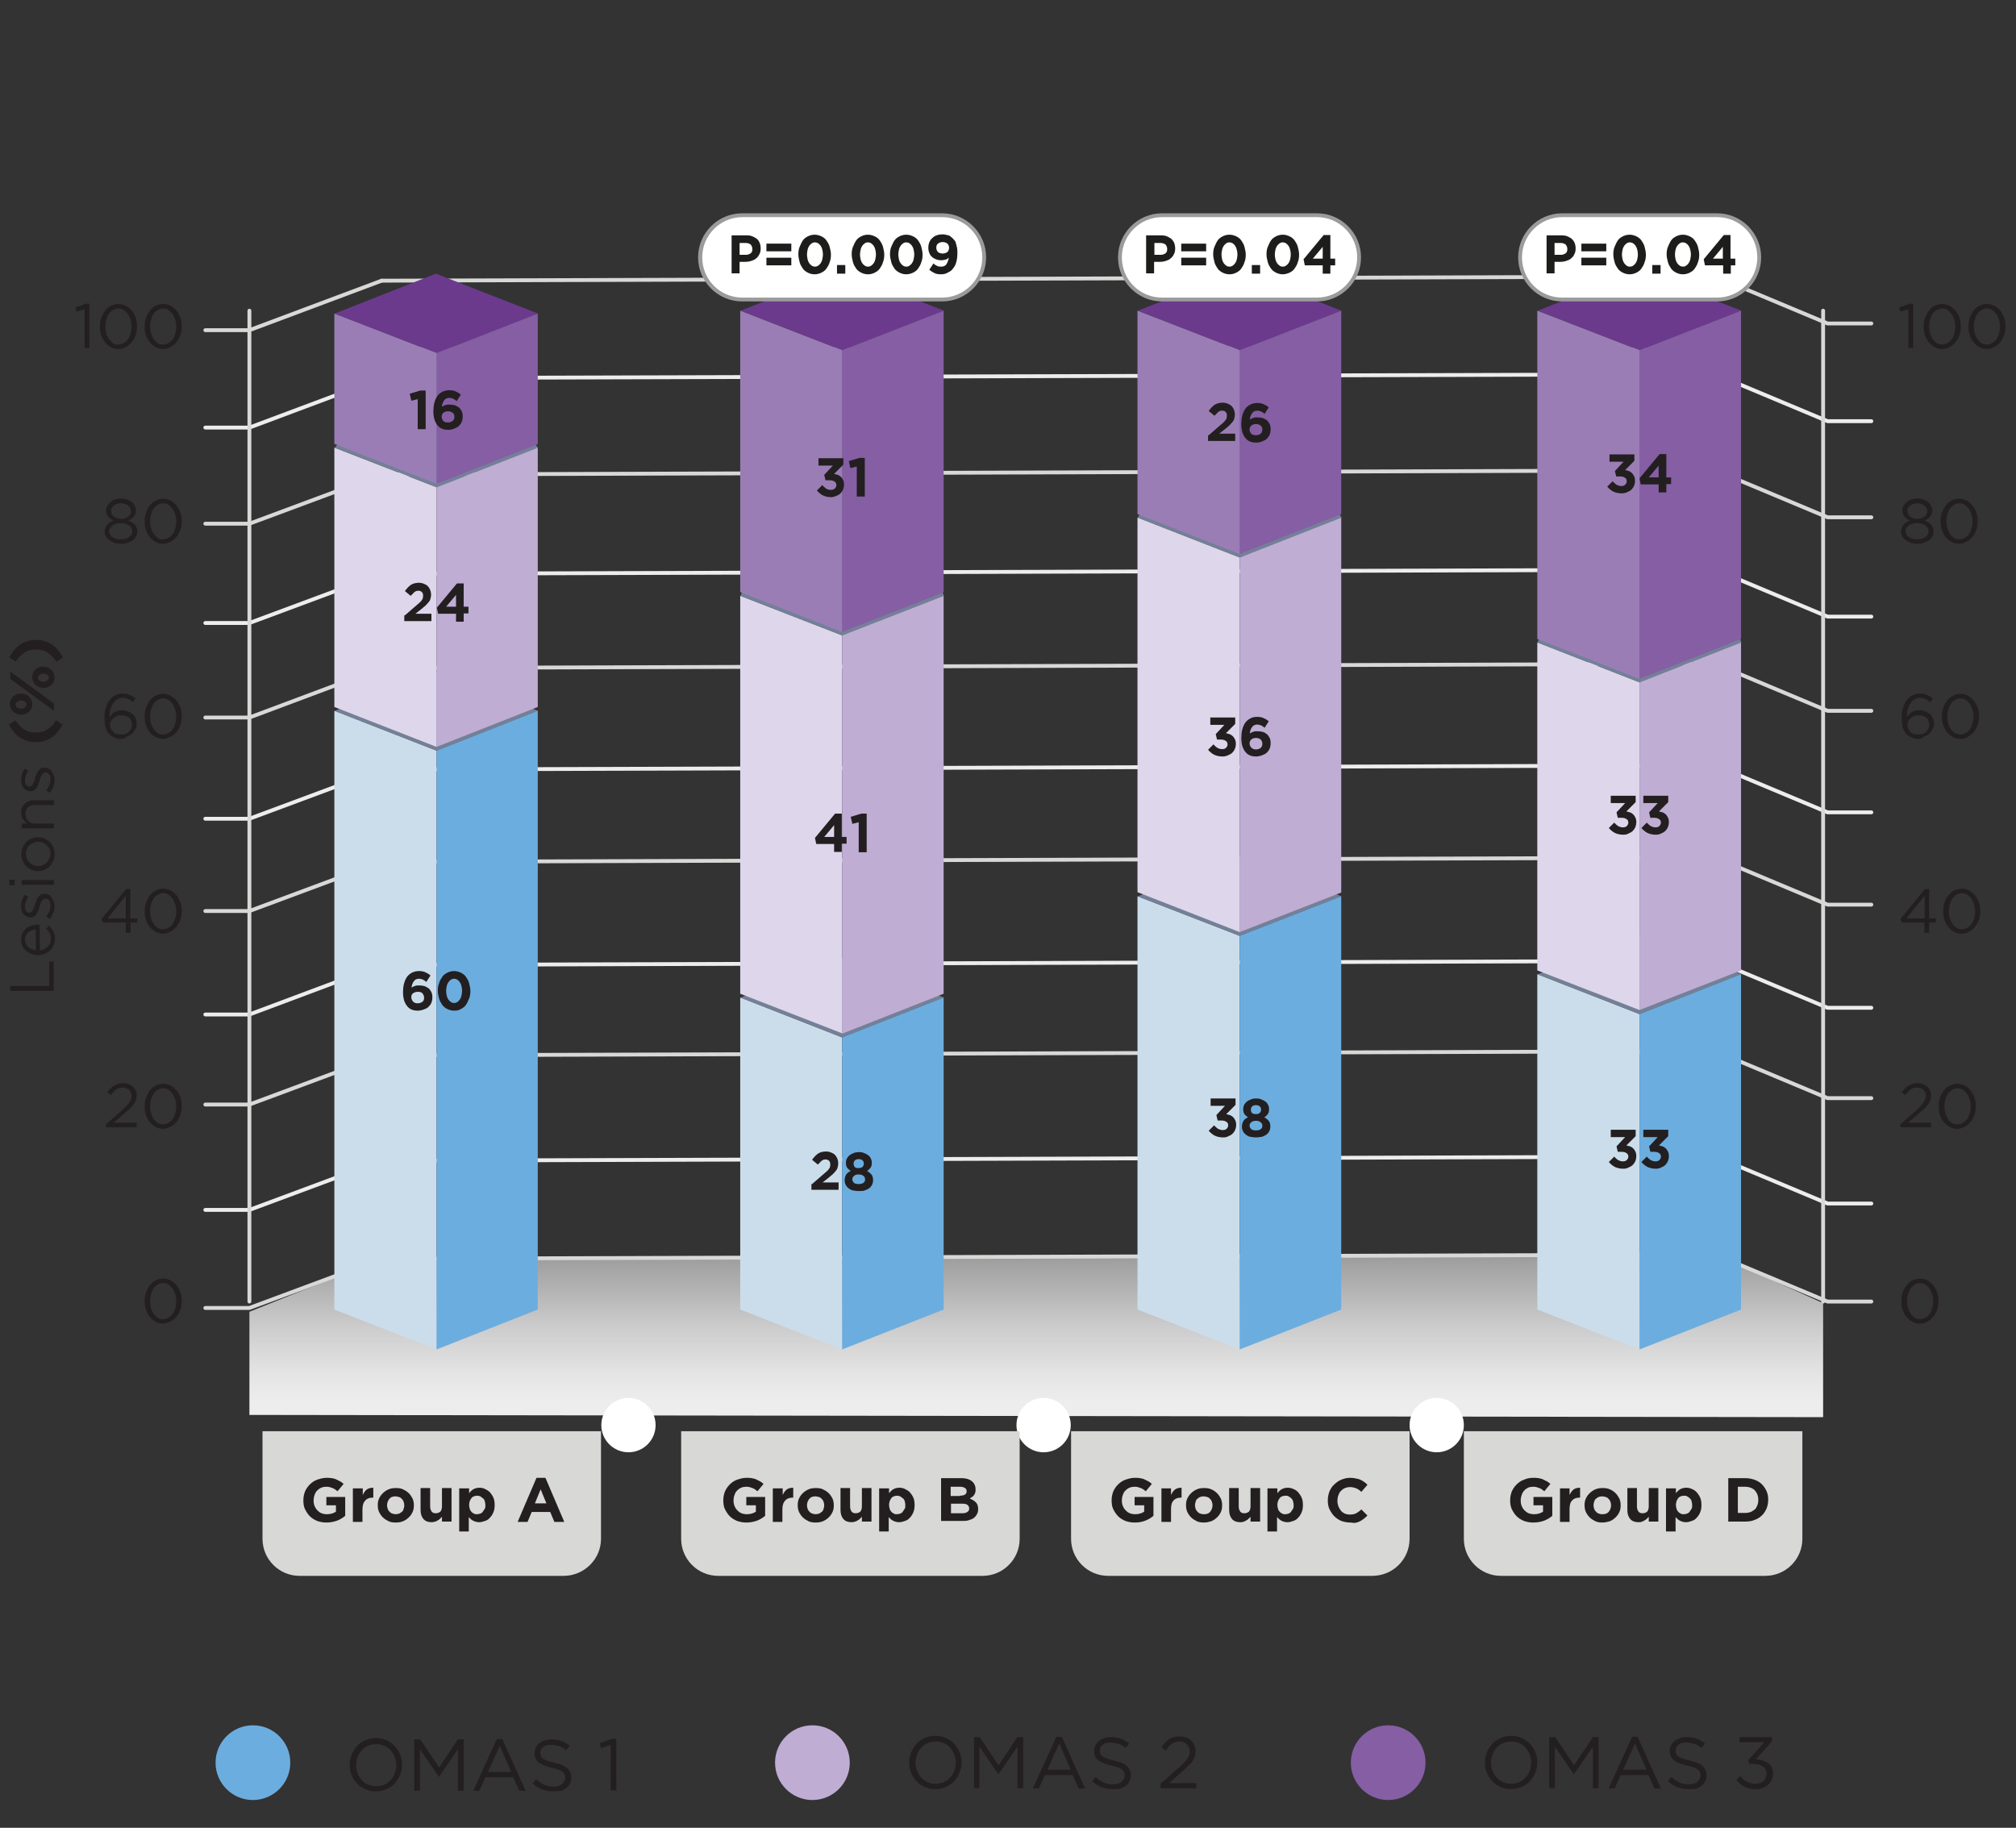<?xml version="1.0" encoding="UTF-8"?>
<!-- Generator: Adobe Illustrator 25.2.3, SVG Export Plug-In . SVG Version: 6.00 Build 0)  -->
<svg xmlns="http://www.w3.org/2000/svg" xmlns:xlink="http://www.w3.org/1999/xlink" version="1.1" id="Layer_1" x="0px" y="0px" viewBox="0 0 631.3 572.4" style="enable-background:new 0 0 631.3 572.4;" xml:space="preserve">
<rect x="0" y="0" width="631.3" height="572.4" fill="#333333" stroke="none"/>
<style type="text/css">
	.st0{fill:#BFADD4;}
	.st1{fill:#231F20;}
	.st2{fill:#855EA3;}
	.st3{fill:#6CADDF;}
	.st4{fill:#D8D8D7;}
	.st5{fill:url(#SVGID_1_);}
	.st6{fill:none;stroke:#D8D8D7;stroke-width:1.206;stroke-linecap:round;stroke-linejoin:round;stroke-miterlimit:10;}
	.st7{fill:none;stroke:#EDEDED;stroke-width:1.206;stroke-linecap:round;stroke-linejoin:round;stroke-miterlimit:10;}
	.st8{fill:#FFFFFF;}
	.st9{fill:#738098;}
	.st10{fill:#CBDDEB;}
	.st11{fill:#DED6EB;}
	.st12{fill:#6B3A8D;}
	.st13{fill:#9B7DB6;}
	.st14{fill:none;}
	.st15{fill:#9C9B9B;}
	.st16{fill:#1D1E1C;}
</style>
<g>
	<g>
		<circle class="st0" cx="254.4" cy="552" r="11.7"></circle>
		<g>
			<g>
				<path class="st1" d="M292.9,560.3c-1.2,0-2.3-0.2-3.3-0.7c-1-0.4-1.9-1-2.6-1.8c-0.7-0.8-1.3-1.6-1.7-2.6s-0.6-2.1-0.6-3.2v0      c0-1.1,0.2-2.2,0.6-3.2c0.4-1,1-1.9,1.7-2.7c0.7-0.8,1.6-1.4,2.6-1.8c1-0.5,2.1-0.7,3.3-0.7s2.3,0.2,3.3,0.7      c1,0.4,1.9,1,2.6,1.8c0.7,0.8,1.3,1.6,1.7,2.6c0.4,1,0.6,2.1,0.6,3.2c0,0,0,0,0,0c0,1.1-0.2,2.2-0.6,3.2c-0.4,1-1,1.9-1.7,2.7      c-0.7,0.8-1.6,1.4-2.6,1.8C295.2,560.1,294.1,560.3,292.9,560.3z M293,558.6c0.9,0,1.8-0.2,2.5-0.5c0.8-0.3,1.4-0.8,2-1.4      s1-1.3,1.3-2.1c0.3-0.8,0.5-1.7,0.5-2.6v0c0-0.9-0.2-1.8-0.5-2.6s-0.8-1.5-1.3-2.1c-0.6-0.6-1.2-1.1-2-1.4      c-0.8-0.4-1.6-0.5-2.5-0.5c-0.9,0-1.8,0.2-2.5,0.5c-0.8,0.3-1.4,0.8-2,1.4s-1,1.3-1.3,2.1c-0.3,0.8-0.5,1.7-0.5,2.6v0      c0,0.9,0.2,1.8,0.5,2.6c0.3,0.8,0.8,1.5,1.3,2.1c0.6,0.6,1.2,1.1,2,1.4C291.2,558.5,292,558.6,293,558.6z"></path>
				<path class="st1" d="M305,544h1.8l5.9,8.8l5.9-8.8h1.8V560h-1.8v-13l-5.9,8.6h-0.1l-5.9-8.6v13H305V544z"></path>
				<path class="st1" d="M330.8,543.9h1.7l7.3,16.2h-2l-1.9-4.2h-8.7l-1.9,4.2h-1.9L330.8,543.9z M335.3,554.2l-3.6-8.2l-3.7,8.2      H335.3z"></path>
				<path class="st1" d="M348.5,560.3c-1.3,0-2.5-0.2-3.5-0.6c-1.1-0.4-2.1-1.1-3-1.9l1.1-1.3c0.8,0.8,1.7,1.3,2.5,1.7      s1.8,0.6,3,0.6c1.1,0,2-0.3,2.6-0.8c0.6-0.5,1-1.2,1-2v0c0-0.4-0.1-0.7-0.2-1c-0.1-0.3-0.3-0.6-0.6-0.8      c-0.3-0.2-0.7-0.5-1.3-0.7c-0.5-0.2-1.2-0.4-2.1-0.6c-0.9-0.2-1.7-0.4-2.4-0.7c-0.7-0.3-1.2-0.6-1.7-0.9c-0.4-0.4-0.8-0.8-1-1.3      c-0.2-0.5-0.3-1.1-0.3-1.7v0c0-0.6,0.1-1.2,0.4-1.7c0.3-0.5,0.6-1,1.1-1.4c0.5-0.4,1-0.7,1.7-0.9c0.6-0.2,1.3-0.3,2.1-0.3      c1.2,0,2.2,0.2,3.1,0.5s1.7,0.8,2.6,1.5l-1.1,1.4c-0.7-0.6-1.5-1.1-2.3-1.3s-1.5-0.4-2.4-0.4c-1.1,0-1.9,0.2-2.5,0.7      c-0.6,0.5-0.9,1.1-0.9,1.8v0c0,0.4,0.1,0.7,0.2,1c0.1,0.3,0.3,0.6,0.7,0.8c0.3,0.3,0.8,0.5,1.3,0.7c0.6,0.2,1.3,0.4,2.2,0.6      c1.8,0.4,3.1,0.9,4,1.7c0.8,0.7,1.3,1.7,1.3,2.9v0c0,0.7-0.1,1.3-0.4,1.9c-0.3,0.6-0.6,1-1.1,1.4c-0.5,0.4-1.1,0.7-1.7,0.9      S349.3,560.3,348.5,560.3z"></path>
				<path class="st1" d="M363.4,558.6l5.8-5.1c0.6-0.6,1.1-1,1.6-1.5c0.4-0.4,0.8-0.9,1-1.2c0.3-0.4,0.5-0.8,0.6-1.1      s0.2-0.8,0.2-1.2c0-0.5-0.1-0.9-0.3-1.3c-0.2-0.4-0.4-0.7-0.7-1c-0.3-0.3-0.6-0.5-1-0.6c-0.4-0.1-0.8-0.2-1.2-0.2      c-0.9,0-1.7,0.2-2.4,0.7c-0.7,0.5-1.3,1.2-2,2.1l-1.3-1c0.4-0.5,0.7-1,1.1-1.4c0.4-0.4,0.8-0.8,1.2-1.1c0.5-0.3,1-0.5,1.5-0.7      c0.6-0.2,1.2-0.2,1.9-0.2c0.7,0,1.4,0.1,2,0.3c0.6,0.2,1.1,0.5,1.6,1c0.4,0.4,0.8,0.9,1,1.4c0.2,0.6,0.4,1.2,0.4,1.8v0      c0,0.6-0.1,1.1-0.2,1.6c-0.2,0.5-0.4,1-0.7,1.5s-0.7,1-1.3,1.5c-0.5,0.5-1.1,1.1-1.8,1.7l-4.3,3.8h8.5v1.6h-11.2V558.6z"></path>
			</g>
		</g>
	</g>
	<g>
		<circle class="st2" cx="434.7" cy="552" r="11.7"></circle>
		<g>
			<g>
				<path class="st1" d="M473.2,560.3c-1.2,0-2.3-0.2-3.3-0.7c-1-0.4-1.9-1-2.6-1.8c-0.7-0.8-1.3-1.6-1.7-2.6      c-0.4-1-0.6-2.1-0.6-3.2v0c0-1.1,0.2-2.2,0.6-3.2c0.4-1,1-1.9,1.7-2.7c0.7-0.8,1.6-1.4,2.6-1.8s2.1-0.7,3.3-0.7s2.3,0.2,3.3,0.7      c1,0.4,1.9,1,2.6,1.8c0.7,0.8,1.3,1.6,1.7,2.6c0.4,1,0.6,2.1,0.6,3.2c0,0,0,0,0,0c0,1.1-0.2,2.2-0.6,3.2c-0.4,1-1,1.9-1.7,2.7      c-0.7,0.8-1.6,1.4-2.6,1.8S474.4,560.3,473.2,560.3z M473.2,558.6c0.9,0,1.8-0.2,2.5-0.5c0.8-0.3,1.4-0.8,2-1.4s1-1.3,1.3-2.1      c0.3-0.8,0.5-1.7,0.5-2.6v0c0-0.9-0.2-1.8-0.5-2.6s-0.8-1.5-1.3-2.1c-0.6-0.6-1.2-1.1-2-1.4c-0.8-0.4-1.6-0.5-2.5-0.5      c-0.9,0-1.8,0.2-2.5,0.5c-0.8,0.3-1.4,0.8-2,1.4s-1,1.3-1.3,2.1c-0.3,0.8-0.5,1.7-0.5,2.6v0c0,0.9,0.2,1.8,0.5,2.6      c0.3,0.8,0.8,1.5,1.3,2.1c0.6,0.6,1.2,1.1,2,1.4C471.5,558.5,472.3,558.6,473.2,558.6z"></path>
				<path class="st1" d="M485.2,544h1.8l5.9,8.8l5.9-8.8h1.8V560h-1.8v-13l-5.9,8.6h-0.1l-5.9-8.6v13h-1.8V544z"></path>
				<path class="st1" d="M511.1,543.9h1.7l7.3,16.2h-2l-1.9-4.2h-8.7l-1.9,4.2h-1.9L511.1,543.9z M515.6,554.2l-3.6-8.2l-3.7,8.2      H515.6z"></path>
				<path class="st1" d="M528.8,560.3c-1.3,0-2.5-0.2-3.5-0.6c-1.1-0.4-2.1-1.1-3-1.9l1.1-1.3c0.8,0.8,1.7,1.3,2.5,1.7      s1.8,0.6,3,0.6c1.1,0,2-0.3,2.6-0.8c0.6-0.5,1-1.2,1-2v0c0-0.4-0.1-0.7-0.2-1c-0.1-0.3-0.3-0.6-0.6-0.8      c-0.3-0.2-0.7-0.5-1.3-0.7c-0.5-0.2-1.2-0.4-2.1-0.6c-0.9-0.2-1.7-0.4-2.4-0.7c-0.7-0.3-1.2-0.6-1.7-0.9c-0.4-0.4-0.8-0.8-1-1.3      c-0.2-0.5-0.3-1.1-0.3-1.7v0c0-0.6,0.1-1.2,0.4-1.7c0.3-0.5,0.6-1,1.1-1.4c0.5-0.4,1-0.7,1.7-0.9c0.6-0.2,1.3-0.3,2.1-0.3      c1.2,0,2.2,0.2,3.1,0.5s1.7,0.8,2.6,1.5l-1.1,1.4c-0.7-0.6-1.5-1.1-2.3-1.3s-1.5-0.4-2.4-0.4c-1.1,0-1.9,0.2-2.5,0.7      c-0.6,0.5-0.9,1.1-0.9,1.8v0c0,0.4,0.1,0.7,0.2,1c0.1,0.3,0.3,0.6,0.7,0.8c0.3,0.3,0.8,0.5,1.3,0.7c0.6,0.2,1.3,0.4,2.2,0.6      c1.8,0.4,3.1,0.9,4,1.7c0.8,0.7,1.3,1.7,1.3,2.9v0c0,0.7-0.1,1.3-0.4,1.9c-0.3,0.6-0.6,1-1.1,1.4c-0.5,0.4-1.1,0.7-1.7,0.9      S529.6,560.3,528.8,560.3z"></path>
				<path class="st1" d="M549.7,560.3c-1.3,0-2.5-0.3-3.5-0.8c-1-0.5-1.8-1.2-2.5-2.1l1.3-1.2c0.6,0.8,1.3,1.4,2.1,1.8      c0.8,0.4,1.6,0.6,2.6,0.6c0.5,0,0.9-0.1,1.4-0.2c0.4-0.1,0.8-0.4,1.1-0.6c0.3-0.3,0.6-0.6,0.7-1s0.3-0.8,0.3-1.3v0      c0-0.5-0.1-0.9-0.3-1.3c-0.2-0.4-0.5-0.7-0.9-1s-0.9-0.5-1.4-0.6c-0.6-0.1-1.2-0.2-1.8-0.2h-1l-0.4-1.1l5.1-5.7h-7.8V544h10.2      v1.3l-5,5.6c0.7,0.1,1.4,0.2,2,0.4c0.6,0.2,1.2,0.5,1.7,0.8s0.9,0.8,1.2,1.4c0.3,0.5,0.4,1.2,0.4,1.9v0c0,0.7-0.1,1.4-0.4,2      c-0.3,0.6-0.7,1.1-1.1,1.5c-0.5,0.4-1,0.8-1.7,1C551.2,560.2,550.5,560.3,549.7,560.3z"></path>
			</g>
		</g>
	</g>
	<g>
		<circle class="st3" cx="79.2" cy="552" r="11.7"></circle>
		<g>
			<g>
				<path class="st1" d="M117.7,561c-1.2,0-2.3-0.2-3.3-0.7c-1-0.4-1.9-1-2.6-1.8c-0.7-0.8-1.3-1.6-1.7-2.6s-0.6-2.1-0.6-3.2v0      c0-1.1,0.2-2.2,0.6-3.2c0.4-1,1-1.9,1.7-2.7c0.7-0.8,1.6-1.4,2.6-1.8c1-0.5,2.1-0.7,3.3-0.7s2.3,0.2,3.3,0.7      c1,0.4,1.9,1,2.6,1.8c0.7,0.8,1.3,1.6,1.7,2.6s0.6,2.1,0.6,3.2c0,0,0,0,0,0c0,1.1-0.2,2.2-0.6,3.2c-0.4,1-1,1.9-1.7,2.7      c-0.7,0.8-1.6,1.4-2.6,1.8C120,560.8,118.9,561,117.7,561z M117.8,559.4c0.9,0,1.8-0.2,2.5-0.5c0.8-0.3,1.4-0.8,2-1.4      s1-1.3,1.3-2.1c0.3-0.8,0.5-1.7,0.5-2.6v0c0-0.9-0.2-1.8-0.5-2.6c-0.3-0.8-0.8-1.5-1.3-2.1c-0.6-0.6-1.2-1.1-2-1.4      c-0.8-0.4-1.6-0.5-2.5-0.5c-0.9,0-1.8,0.2-2.5,0.5c-0.8,0.3-1.4,0.8-2,1.4s-1,1.3-1.3,2.1c-0.3,0.8-0.5,1.7-0.5,2.6v0      c0,0.9,0.2,1.8,0.5,2.6c0.3,0.8,0.8,1.5,1.3,2.1c0.6,0.6,1.2,1.1,2,1.4C116,559.2,116.8,559.4,117.8,559.4z"></path>
				<path class="st1" d="M129.8,544.7h1.8l5.9,8.8l5.9-8.8h1.8v16.1h-1.8v-13l-5.9,8.6h-0.1l-5.9-8.6v13h-1.8V544.7z"></path>
				<path class="st1" d="M155.6,544.6h1.7l7.3,16.2h-2l-1.9-4.2h-8.7l-1.9,4.2h-1.9L155.6,544.6z M160.1,554.9l-3.6-8.2l-3.7,8.2      H160.1z"></path>
				<path class="st1" d="M173.3,561c-1.3,0-2.5-0.2-3.5-0.6c-1.1-0.4-2.1-1.1-3-1.9l1.1-1.3c0.8,0.8,1.7,1.3,2.5,1.7      c0.9,0.4,1.8,0.6,3,0.6c1.1,0,2-0.3,2.6-0.8c0.6-0.5,1-1.2,1-2v0c0-0.4-0.1-0.7-0.2-1c-0.1-0.3-0.3-0.6-0.6-0.8      c-0.3-0.2-0.7-0.5-1.3-0.7c-0.5-0.2-1.2-0.4-2.1-0.6c-0.9-0.2-1.7-0.4-2.4-0.7s-1.2-0.6-1.7-0.9c-0.4-0.4-0.8-0.8-1-1.3      c-0.2-0.5-0.3-1.1-0.3-1.7v0c0-0.6,0.1-1.2,0.4-1.7c0.3-0.5,0.6-1,1.1-1.4c0.5-0.4,1-0.7,1.7-0.9s1.3-0.3,2.1-0.3      c1.2,0,2.2,0.2,3.1,0.5c0.9,0.3,1.7,0.8,2.6,1.5l-1.1,1.4c-0.8-0.6-1.5-1.1-2.3-1.3s-1.5-0.4-2.4-0.4c-1.1,0-1.9,0.2-2.5,0.7      s-0.9,1.1-0.9,1.8v0c0,0.4,0.1,0.7,0.2,1c0.1,0.3,0.3,0.6,0.7,0.8c0.3,0.3,0.8,0.5,1.3,0.7c0.6,0.2,1.3,0.4,2.2,0.6      c1.8,0.4,3.1,0.9,4,1.7c0.8,0.7,1.3,1.7,1.3,2.9v0c0,0.7-0.1,1.3-0.4,1.9c-0.3,0.6-0.6,1-1.1,1.4c-0.5,0.4-1.1,0.7-1.7,0.9      C174.9,560.9,174.1,561,173.3,561z"></path>
				<path class="st1" d="M191.2,546.5l-3,0.9l-0.4-1.5l3.9-1.4h1.3v16.2h-1.8V546.5z"></path>
			</g>
		</g>
	</g>
</g>
<path class="st4" d="M176.5,493.5H93.8c-6.4,0-11.6-5.2-11.6-11.6v-33.7h106v33.7C188.2,488.3,182.9,493.5,176.5,493.5z"></path>
<g>
	<g>
		<path class="st1" d="M3.2,310.3v-1.5h12.2l0-7.7h1.4l0,9.2H3.2z"></path>
		<path class="st1" d="M12.5,297.6c0.5-0.1,1-0.2,1.4-0.4c0.4-0.2,0.8-0.5,1.1-0.8s0.5-0.7,0.7-1.1c0.1-0.4,0.2-0.8,0.2-1.3    c0-0.7-0.1-1.3-0.4-1.8c-0.3-0.5-0.6-1-1-1.4l0.8-0.9c0.6,0.5,1,1.1,1.4,1.7c0.3,0.7,0.5,1.5,0.5,2.4c0,0.7-0.1,1.3-0.4,2    s-0.6,1.1-1.1,1.6c-0.5,0.5-1,0.8-1.7,1.1c-0.7,0.3-1.4,0.4-2.1,0.4c-0.7,0-1.4-0.1-2.1-0.4c-0.6-0.2-1.2-0.6-1.7-1    s-0.9-0.9-1.1-1.5s-0.4-1.2-0.4-1.9c0-0.7,0.1-1.4,0.4-2c0.3-0.6,0.7-1.1,1.1-1.5c0.5-0.4,1-0.7,1.7-0.9c0.7-0.2,1.3-0.3,2.1-0.3    c0.1,0,0.1,0,0.2,0c0.1,0,0.2,0,0.3,0L12.5,297.6z M11.2,291.1c-0.5,0-0.9,0.1-1.3,0.3c-0.4,0.2-0.8,0.4-1.1,0.6    c-0.3,0.3-0.6,0.6-0.7,1c-0.2,0.4-0.3,0.8-0.3,1.3c0,0.4,0.1,0.8,0.3,1.2s0.4,0.7,0.7,1s0.7,0.5,1.1,0.7c0.4,0.2,0.9,0.3,1.3,0.4    L11.2,291.1z"></path>
		<path class="st1" d="M17.1,283.6c0,0.7-0.1,1.5-0.4,2.2c-0.3,0.7-0.6,1.4-1.1,2l-1.1-0.8c0.4-0.5,0.7-1.1,1-1.7    c0.2-0.6,0.3-1.2,0.3-1.8c0-0.6-0.1-1.1-0.4-1.5c-0.3-0.4-0.7-0.6-1.2-0.6h0c-0.2,0-0.5,0.1-0.6,0.2c-0.2,0.1-0.3,0.3-0.5,0.6    s-0.3,0.5-0.4,0.8c-0.1,0.3-0.2,0.6-0.3,0.9c-0.1,0.4-0.2,0.8-0.4,1.2s-0.3,0.8-0.5,1.1c-0.2,0.3-0.5,0.6-0.8,0.8    c-0.3,0.2-0.7,0.3-1.2,0.3h0c-0.4,0-0.8-0.1-1.2-0.3c-0.4-0.2-0.7-0.4-0.9-0.7c-0.3-0.3-0.4-0.7-0.6-1.1c-0.1-0.4-0.2-0.9-0.2-1.4    c0-0.6,0.1-1.3,0.3-1.9c0.2-0.6,0.5-1.2,0.8-1.7l1.1,0.7c-0.3,0.5-0.5,1-0.7,1.5s-0.3,1-0.3,1.5c0,0.6,0.1,1.1,0.4,1.4    c0.3,0.4,0.6,0.5,1,0.5h0c0.2,0,0.4-0.1,0.6-0.2c0.2-0.1,0.3-0.3,0.5-0.6c0.1-0.2,0.2-0.5,0.4-0.8c0.1-0.3,0.2-0.6,0.3-1    c0.1-0.4,0.2-0.8,0.4-1.2c0.1-0.4,0.3-0.7,0.5-1c0.2-0.3,0.5-0.6,0.8-0.8c0.3-0.2,0.7-0.3,1.2-0.3h0c0.5,0,0.9,0.1,1.3,0.3    c0.4,0.2,0.7,0.4,0.9,0.8s0.5,0.7,0.6,1.1S17.1,283.1,17.1,283.6z"></path>
		<path class="st1" d="M2.9,277.2v-1.7h1.7v1.7H2.9z M6.8,277.1v-1.5h10.1v1.5H6.8z"></path>
		<path class="st1" d="M17.1,267.5c0,0.8-0.1,1.5-0.4,2.1c-0.3,0.6-0.7,1.2-1.1,1.7c-0.5,0.5-1,0.8-1.7,1.1c-0.6,0.3-1.3,0.4-2,0.4    h0c-0.7,0-1.4-0.1-2-0.4s-1.2-0.6-1.7-1.1s-0.9-1-1.1-1.7c-0.3-0.6-0.4-1.4-0.4-2.1c0-0.8,0.1-1.5,0.4-2.1    c0.3-0.6,0.7-1.2,1.1-1.7s1-0.8,1.7-1.1s1.3-0.4,2-0.4h0c0.7,0,1.4,0.1,2,0.4c0.6,0.3,1.2,0.6,1.7,1.1c0.5,0.5,0.9,1,1.1,1.7    S17.1,266.7,17.1,267.5z M15.8,267.4c0-0.5-0.1-1-0.3-1.5c-0.2-0.5-0.5-0.8-0.8-1.2c-0.4-0.3-0.8-0.6-1.2-0.8    c-0.5-0.2-1-0.3-1.5-0.3h0c-0.5,0-1.1,0.1-1.5,0.3c-0.5,0.2-0.9,0.5-1.3,0.8c-0.4,0.3-0.6,0.7-0.8,1.2s-0.3,1-0.3,1.5    c0,0.5,0.1,1,0.3,1.5s0.5,0.8,0.8,1.2c0.4,0.3,0.8,0.6,1.2,0.8c0.5,0.2,1,0.3,1.5,0.3h0c0.5,0,1.1-0.1,1.5-0.3    c0.5-0.2,0.9-0.4,1.2-0.8c0.4-0.3,0.6-0.7,0.8-1.2C15.7,268.4,15.8,268,15.8,267.4z"></path>
		<path class="st1" d="M6.8,259.4v-1.5h1.8c-0.5-0.3-1-0.8-1.4-1.3c-0.4-0.5-0.6-1.3-0.6-2.1c0-0.6,0.1-1.2,0.3-1.6s0.5-0.9,0.8-1.2    c0.4-0.3,0.8-0.6,1.3-0.8c0.5-0.2,1-0.3,1.6-0.3h6.3v1.5H11c-0.9,0-1.7,0.2-2.2,0.7C8.2,253.3,8,254,8,254.9    c0,0.4,0.1,0.8,0.2,1.2c0.1,0.4,0.4,0.7,0.6,1c0.3,0.3,0.6,0.5,1,0.6c0.4,0.1,0.8,0.2,1.3,0.2h5.8v1.5H6.8z"></path>
		<path class="st1" d="M17.1,244.1c0,0.7-0.1,1.5-0.4,2.2c-0.3,0.7-0.6,1.4-1.1,2l-1.1-0.8c0.4-0.5,0.7-1.1,1-1.7    c0.2-0.6,0.3-1.2,0.3-1.8c0-0.6-0.1-1.1-0.4-1.5s-0.7-0.6-1.2-0.6h0c-0.2,0-0.5,0.1-0.6,0.2c-0.2,0.1-0.3,0.3-0.5,0.6    s-0.3,0.5-0.4,0.8c-0.1,0.3-0.2,0.6-0.3,0.9c-0.1,0.4-0.2,0.8-0.4,1.2s-0.3,0.8-0.5,1.1c-0.2,0.3-0.5,0.6-0.8,0.8    c-0.3,0.2-0.7,0.3-1.2,0.3h0c-0.4,0-0.8-0.1-1.2-0.3c-0.4-0.2-0.7-0.4-0.9-0.7c-0.3-0.3-0.4-0.7-0.6-1.1c-0.1-0.4-0.2-0.9-0.2-1.4    c0-0.6,0.1-1.3,0.3-1.9c0.2-0.6,0.5-1.2,0.8-1.7l1.1,0.7c-0.3,0.5-0.5,1-0.7,1.5c-0.2,0.5-0.3,1-0.3,1.5c0,0.6,0.1,1.1,0.4,1.4    c0.3,0.4,0.6,0.5,1,0.5h0c0.2,0,0.4-0.1,0.6-0.2c0.2-0.1,0.3-0.3,0.5-0.6c0.1-0.2,0.2-0.5,0.4-0.8c0.1-0.3,0.2-0.6,0.3-1    c0.1-0.4,0.2-0.8,0.4-1.2c0.1-0.4,0.3-0.7,0.5-1c0.2-0.3,0.5-0.6,0.8-0.8c0.3-0.2,0.7-0.3,1.2-0.3h0c0.5,0,0.9,0.1,1.3,0.3    c0.4,0.2,0.7,0.4,0.9,0.8s0.5,0.7,0.6,1.1C17,243.1,17.1,243.6,17.1,244.1z"></path>
		<path class="st1" d="M19.6,226.9c-1,1.8-2.1,3.2-3.5,4.1c-1.4,0.9-3,1.4-4.9,1.4s-3.5-0.5-4.9-1.4c-1.4-0.9-2.5-2.3-3.5-4.1l2-1.3    c0.5,0.7,0.9,1.2,1.4,1.7c0.5,0.5,1,0.9,1.5,1.2c0.5,0.3,1.1,0.5,1.6,0.7s1.2,0.2,1.9,0.2s1.3-0.1,1.9-0.2s1.1-0.4,1.6-0.7    c0.5-0.3,1-0.7,1.5-1.2c0.5-0.5,0.9-1,1.4-1.7L19.6,226.9z"></path>
		<path class="st1" d="M10.1,220.6c0,0.5-0.1,0.9-0.3,1.3c-0.2,0.4-0.4,0.8-0.7,1c-0.3,0.3-0.7,0.5-1.1,0.7s-0.9,0.2-1.3,0.2h0    c-0.5,0-0.9-0.1-1.4-0.2c-0.4-0.2-0.8-0.4-1.1-0.7c-0.3-0.3-0.6-0.6-0.8-1.1c-0.2-0.4-0.3-0.9-0.3-1.4s0.1-0.9,0.3-1.3    c0.2-0.4,0.4-0.8,0.7-1s0.7-0.5,1.1-0.7c0.4-0.2,0.9-0.2,1.3-0.2h0c0.5,0,0.9,0.1,1.4,0.2s0.8,0.4,1.1,0.7s0.6,0.6,0.8,1.1    C10,219.7,10.1,220.1,10.1,220.6z M3.2,212.6v-2.3l13.7,10v2.3L3.2,212.6z M8.3,220.6c0-0.4-0.2-0.7-0.5-0.9    c-0.3-0.2-0.7-0.3-1.2-0.3h0c-0.5,0-0.9,0.1-1.2,0.4c-0.3,0.2-0.5,0.5-0.5,0.9c0,0.4,0.2,0.7,0.5,0.9c0.3,0.2,0.7,0.3,1.2,0.3h0    c0.5,0,0.9-0.1,1.2-0.4S8.3,221,8.3,220.6z M17.1,212.2c0,0.5-0.1,0.9-0.3,1.3s-0.4,0.8-0.7,1c-0.3,0.3-0.7,0.5-1.1,0.7    s-0.9,0.2-1.3,0.2h0c-0.5,0-0.9-0.1-1.4-0.2c-0.4-0.2-0.8-0.4-1.1-0.7c-0.3-0.3-0.6-0.6-0.8-1.1c-0.2-0.4-0.3-0.9-0.3-1.4    s0.1-0.9,0.3-1.3c0.2-0.4,0.4-0.8,0.7-1c0.3-0.3,0.7-0.5,1.1-0.7c0.4-0.2,0.9-0.2,1.3-0.2h0c0.5,0,0.9,0.1,1.4,0.2    c0.4,0.2,0.8,0.4,1.1,0.7c0.3,0.3,0.6,0.6,0.8,1.1S17.1,211.7,17.1,212.2z M15.3,212.2c0-0.4-0.2-0.7-0.5-0.9    c-0.3-0.2-0.7-0.3-1.2-0.3h0c-0.5,0-0.9,0.1-1.2,0.4c-0.3,0.2-0.5,0.5-0.5,0.9c0,0.4,0.2,0.7,0.5,0.9c0.3,0.2,0.7,0.3,1.2,0.3h0    c0.5,0,0.9-0.1,1.2-0.4S15.3,212.6,15.3,212.2z"></path>
		<path class="st1" d="M17.7,207.2c-0.5-0.7-0.9-1.2-1.4-1.7s-1-0.9-1.5-1.2c-0.5-0.3-1.1-0.5-1.6-0.7c-0.6-0.1-1.2-0.2-1.9-0.2    s-1.3,0.1-1.9,0.2c-0.6,0.1-1.1,0.4-1.6,0.7c-0.5,0.3-1,0.7-1.5,1.2s-0.9,1-1.4,1.7l-2-1.3c1-1.8,2.1-3.2,3.5-4.1s3-1.4,4.9-1.4    s3.5,0.5,4.9,1.4c1.4,0.9,2.5,2.3,3.5,4.1L17.7,207.2z"></path>
	</g>
</g>
<g>
	<g>
		<linearGradient id="SVGID_1_" gradientUnits="userSpaceOnUse" x1="324.478" y1="443.831" x2="324.478" y2="392.923">
			<stop offset="9.549241e-02" style="stop-color:#EDEDED"></stop>
			<stop offset="0.273" style="stop-color:#E4E4E4"></stop>
			<stop offset="0.565" style="stop-color:#CCCBCB"></stop>
			<stop offset="0.933" style="stop-color:#A4A3A3"></stop>
			<stop offset="1" style="stop-color:#9C9B9B"></stop>
		</linearGradient>
		<polygon class="st5" points="78.1,410.8 119.5,394.2 537.2,392.9 570.9,408.1 570.9,443.8 78.1,443.1   "></polygon>
		<g>
			<polyline class="st6" points="586,101.3 572.3,101.3 537.2,86.6    "></polyline>
			<polyline class="st6" points="64.3,103.4 78.1,103.4 119.5,87.9    "></polyline>
			<line class="st6" x1="119.5" y1="87.9" x2="537.2" y2="86.6"></line>
		</g>
		<g>
			<polyline class="st7" points="586,131.9 572.3,131.9 537.2,117.2    "></polyline>
			<polyline class="st7" points="64.3,133.9 78.1,133.9 119.5,118.4    "></polyline>
			<line class="st7" x1="119.5" y1="118.4" x2="537.2" y2="117.2"></line>
		</g>
		<g>
			<polyline class="st7" points="586,193.1 572.3,193.1 537.2,178.4    "></polyline>
			<polyline class="st7" points="64.3,195.1 78.1,195.1 119.5,179.7    "></polyline>
			<line class="st7" x1="119.5" y1="179.7" x2="537.2" y2="178.4"></line>
		</g>
		<g>
			<polyline class="st7" points="586,254.4 572.3,254.4 537.2,239.7    "></polyline>
			<polyline class="st7" points="64.3,256.4 78.1,256.4 119.5,241    "></polyline>
			<line class="st7" x1="119.5" y1="241" x2="537.2" y2="239.7"></line>
		</g>
		<g>
			<polyline class="st7" points="586,315.6 572.3,315.6 537.2,300.9    "></polyline>
			<polyline class="st7" points="64.3,317.7 78.1,317.7 119.5,302.2    "></polyline>
			<line class="st7" x1="119.5" y1="302.2" x2="537.2" y2="300.9"></line>
		</g>
		<g>
			<polyline class="st7" points="586,376.9 572.3,376.9 537.2,362.2    "></polyline>
			<polyline class="st7" points="64.3,378.9 78.1,378.9 119.5,363.5    "></polyline>
			<line class="st7" x1="119.5" y1="363.5" x2="537.2" y2="362.2"></line>
		</g>
		<g>
			<polyline class="st6" points="586,162 572.3,162 537.2,147.3    "></polyline>
			<polyline class="st6" points="64.3,164 78.1,164 119.5,148.6    "></polyline>
			<line class="st6" x1="119.5" y1="148.6" x2="537.2" y2="147.3"></line>
		</g>
		<g>
			<polyline class="st6" points="586,222.6 572.3,222.6 537.2,207.9    "></polyline>
			<polyline class="st6" points="64.3,224.7 78.1,224.7 119.5,209.2    "></polyline>
			<line class="st6" x1="119.5" y1="209.2" x2="537.2" y2="207.9"></line>
		</g>
		<g>
			<polyline class="st6" points="586,283.3 572.3,283.3 537.2,268.6    "></polyline>
			<polyline class="st6" points="64.3,285.3 78.1,285.3 119.5,269.9    "></polyline>
			<line class="st6" x1="119.5" y1="269.9" x2="537.2" y2="268.6"></line>
		</g>
		<g>
			<polyline class="st6" points="586,343.9 572.3,343.9 537.2,329.2    "></polyline>
			<polyline class="st6" points="64.3,345.9 78.1,345.9 119.5,330.5    "></polyline>
			<line class="st6" x1="119.5" y1="330.5" x2="537.2" y2="329.2"></line>
		</g>
		<g>
			<polyline class="st6" points="586,407.6 572.3,407.6 537.2,392.9    "></polyline>
			<polyline class="st6" points="64.3,409.6 78.1,409.6 119.5,394.2    "></polyline>
			<line class="st6" x1="119.5" y1="394.2" x2="537.2" y2="392.9"></line>
		</g>
	</g>
	<line class="st6" x1="78.1" y1="97.3" x2="78.1" y2="407.6"></line>
</g>
<line class="st6" x1="570.9" y1="97.3" x2="570.9" y2="407.6"></line>
<g>
	<g>
		<path class="st1" d="M26.6,96.8L24,97.6l-0.4-1.3l3.3-1.2h1.1V109h-1.5V96.8z"></path>
		<path class="st1" d="M37.1,109.3c-0.9,0-1.7-0.2-2.4-0.6c-0.7-0.4-1.3-0.9-1.8-1.5c-0.5-0.6-0.9-1.4-1.2-2.2    c-0.3-0.8-0.4-1.8-0.4-2.7v0c0-1,0.1-1.9,0.4-2.7c0.3-0.9,0.7-1.6,1.2-2.3c0.5-0.6,1.1-1.2,1.8-1.5c0.7-0.4,1.5-0.6,2.4-0.6    c0.9,0,1.7,0.2,2.4,0.6s1.3,0.9,1.8,1.5s0.9,1.4,1.2,2.2c0.3,0.9,0.4,1.8,0.4,2.7v0c0,1-0.1,1.9-0.4,2.7s-0.7,1.6-1.2,2.2    c-0.5,0.6-1.1,1.2-1.8,1.5C38.8,109.1,38,109.3,37.1,109.3z M37.1,107.9c0.6,0,1.2-0.2,1.7-0.5c0.5-0.3,1-0.7,1.3-1.2    c0.4-0.5,0.6-1.1,0.8-1.8c0.2-0.7,0.3-1.4,0.3-2.1v0c0-0.7-0.1-1.5-0.3-2.1c-0.2-0.7-0.5-1.3-0.8-1.8c-0.4-0.5-0.8-0.9-1.3-1.3    c-0.5-0.3-1.1-0.5-1.7-0.5s-1.2,0.2-1.7,0.5c-0.5,0.3-1,0.7-1.3,1.2c-0.4,0.5-0.6,1.1-0.8,1.8c-0.2,0.7-0.3,1.4-0.3,2.2v0    c0,0.7,0.1,1.5,0.3,2.1c0.2,0.7,0.5,1.3,0.8,1.8c0.4,0.5,0.8,0.9,1.3,1.3S36.5,107.9,37.1,107.9z"></path>
		<path class="st1" d="M51.1,109.3c-0.9,0-1.7-0.2-2.4-0.6c-0.7-0.4-1.3-0.9-1.8-1.5c-0.5-0.6-0.9-1.4-1.2-2.2    c-0.3-0.8-0.4-1.8-0.4-2.7v0c0-1,0.1-1.9,0.4-2.7c0.3-0.9,0.7-1.6,1.2-2.3c0.5-0.6,1.1-1.2,1.8-1.5c0.7-0.4,1.5-0.6,2.4-0.6    c0.9,0,1.7,0.2,2.4,0.6s1.3,0.9,1.8,1.5s0.9,1.4,1.2,2.2c0.3,0.9,0.4,1.8,0.4,2.7v0c0,1-0.1,1.9-0.4,2.7s-0.7,1.6-1.2,2.2    c-0.5,0.6-1.1,1.2-1.8,1.5C52.7,109.1,51.9,109.3,51.1,109.3z M51.1,107.9c0.6,0,1.2-0.2,1.7-0.5c0.5-0.3,1-0.7,1.3-1.2    c0.4-0.5,0.6-1.1,0.8-1.8c0.2-0.7,0.3-1.4,0.3-2.1v0c0-0.7-0.1-1.5-0.3-2.1c-0.2-0.7-0.5-1.3-0.8-1.8c-0.4-0.5-0.8-0.9-1.3-1.3    c-0.5-0.3-1.1-0.5-1.7-0.5s-1.2,0.2-1.7,0.5c-0.5,0.3-1,0.7-1.3,1.2c-0.4,0.5-0.6,1.1-0.8,1.8c-0.2,0.7-0.3,1.4-0.3,2.2v0    c0,0.7,0.1,1.5,0.3,2.1c0.2,0.7,0.5,1.3,0.8,1.8c0.4,0.5,0.8,0.9,1.3,1.3S50.5,107.9,51.1,107.9z"></path>
		<path class="st1" d="M37.9,170.3c-0.7,0-1.4-0.1-2-0.3s-1.2-0.5-1.6-0.8c-0.5-0.3-0.8-0.7-1.1-1.2s-0.4-1-0.4-1.6v0    c0-0.8,0.3-1.5,0.8-2.1c0.5-0.6,1.2-1,2-1.3c-0.3-0.1-0.6-0.3-0.9-0.5c-0.3-0.2-0.5-0.4-0.8-0.7c-0.2-0.3-0.4-0.5-0.5-0.9    c-0.1-0.3-0.2-0.7-0.2-1.1v0c0-0.5,0.1-1,0.4-1.4s0.6-0.8,1-1.2c0.4-0.3,0.9-0.6,1.5-0.8c0.6-0.2,1.2-0.3,1.8-0.3    c0.6,0,1.2,0.1,1.8,0.3c0.6,0.2,1.1,0.4,1.5,0.8c0.4,0.3,0.8,0.7,1,1.2s0.4,0.9,0.4,1.4v0c0,0.4-0.1,0.7-0.2,1.1s-0.3,0.6-0.5,0.9    s-0.5,0.5-0.8,0.7c-0.3,0.2-0.6,0.4-0.9,0.5c0.8,0.3,1.5,0.7,2,1.3c0.5,0.6,0.8,1.2,0.8,2.1v0c0,0.6-0.1,1.1-0.4,1.6    c-0.3,0.5-0.6,0.9-1.1,1.2c-0.5,0.3-1,0.6-1.6,0.8C39.3,170.2,38.6,170.3,37.9,170.3z M37.9,168.9c0.6,0,1.1-0.1,1.5-0.2    s0.8-0.3,1.1-0.6c0.3-0.2,0.5-0.5,0.7-0.8c0.2-0.3,0.2-0.6,0.2-1v0c0-0.4-0.1-0.7-0.3-1c-0.2-0.3-0.4-0.6-0.8-0.8    s-0.7-0.4-1.1-0.5c-0.4-0.1-0.9-0.2-1.4-0.2c-0.5,0-1,0.1-1.4,0.2c-0.4,0.1-0.8,0.3-1.1,0.5s-0.6,0.5-0.8,0.8    c-0.2,0.3-0.3,0.7-0.3,1v0c0,0.4,0.1,0.7,0.2,1c0.2,0.3,0.4,0.6,0.7,0.8s0.7,0.4,1.1,0.6S37.4,168.9,37.9,168.9z M37.9,162.5    c0.4,0,0.8-0.1,1.2-0.2c0.4-0.1,0.7-0.3,1-0.5c0.3-0.2,0.5-0.5,0.7-0.8c0.2-0.3,0.2-0.6,0.2-1v0c0-0.3-0.1-0.7-0.2-0.9    c-0.2-0.3-0.4-0.5-0.7-0.8c-0.3-0.2-0.6-0.4-1-0.5s-0.8-0.2-1.2-0.2c-0.4,0-0.9,0.1-1.2,0.2c-0.4,0.1-0.7,0.3-1,0.5    c-0.3,0.2-0.5,0.5-0.7,0.8c-0.2,0.3-0.2,0.6-0.2,0.9v0c0,0.4,0.1,0.7,0.2,1c0.2,0.3,0.4,0.6,0.7,0.8s0.6,0.4,1,0.5    C37.1,162.4,37.5,162.5,37.9,162.5z"></path>
		<path class="st1" d="M51.1,170.3c-0.9,0-1.7-0.2-2.4-0.6c-0.7-0.4-1.3-0.9-1.8-1.5c-0.5-0.6-0.9-1.4-1.2-2.2    c-0.3-0.8-0.4-1.8-0.4-2.7v0c0-1,0.1-1.9,0.4-2.7c0.3-0.9,0.7-1.6,1.2-2.3c0.5-0.6,1.1-1.2,1.8-1.5c0.7-0.4,1.5-0.6,2.4-0.6    c0.9,0,1.7,0.2,2.4,0.6s1.3,0.9,1.8,1.5s0.9,1.4,1.2,2.2c0.3,0.9,0.4,1.8,0.4,2.7v0c0,1-0.1,1.9-0.4,2.7s-0.7,1.6-1.2,2.2    c-0.5,0.6-1.1,1.2-1.8,1.5C52.7,170.1,51.9,170.3,51.1,170.3z M51.1,168.9c0.6,0,1.2-0.2,1.7-0.5c0.5-0.3,1-0.7,1.3-1.2    c0.4-0.5,0.6-1.1,0.8-1.8c0.2-0.7,0.3-1.4,0.3-2.1v0c0-0.7-0.1-1.5-0.3-2.1c-0.2-0.7-0.5-1.3-0.8-1.8c-0.4-0.5-0.8-0.9-1.3-1.3    c-0.5-0.3-1.1-0.5-1.7-0.5s-1.2,0.2-1.7,0.5c-0.5,0.3-1,0.7-1.3,1.2c-0.4,0.5-0.6,1.1-0.8,1.8c-0.2,0.7-0.3,1.4-0.3,2.2v0    c0,0.7,0.1,1.5,0.3,2.1c0.2,0.7,0.5,1.3,0.8,1.8c0.4,0.5,0.8,0.9,1.3,1.3S50.5,168.9,51.1,168.9z"></path>
		<path class="st1" d="M37.9,231.4c-0.8,0-1.4-0.1-2-0.4c-0.6-0.2-1.1-0.6-1.6-1c-0.3-0.3-0.5-0.6-0.7-0.9c-0.2-0.3-0.4-0.7-0.5-1.1    c-0.1-0.4-0.3-0.9-0.3-1.4s-0.1-1.2-0.1-1.9v0c0-1,0.1-2,0.4-2.9s0.6-1.7,1.1-2.4c0.5-0.7,1.1-1.2,1.8-1.6    c0.7-0.4,1.5-0.6,2.4-0.6c0.8,0,1.5,0.1,2.2,0.4c0.6,0.3,1.3,0.6,1.9,1.1l-0.9,1.2c-0.5-0.4-1-0.8-1.5-1s-1.1-0.4-1.7-0.4    s-1.2,0.2-1.7,0.5c-0.5,0.3-0.9,0.7-1.3,1.3c-0.3,0.5-0.6,1.2-0.8,1.9c-0.2,0.7-0.3,1.6-0.3,2.4c0.2-0.3,0.4-0.5,0.6-0.8    c0.2-0.3,0.5-0.5,0.8-0.7c0.3-0.2,0.7-0.3,1.1-0.5c0.4-0.1,0.8-0.2,1.3-0.2c0.6,0,1.2,0.1,1.8,0.3c0.6,0.2,1.1,0.5,1.5,0.8    s0.8,0.8,1,1.3c0.3,0.5,0.4,1.1,0.4,1.7v0c0,0.7-0.1,1.3-0.4,1.8c-0.3,0.6-0.6,1-1,1.4c-0.4,0.4-1,0.7-1.6,0.9    C39.3,231.2,38.6,231.4,37.9,231.4z M38,230c0.5,0,1-0.1,1.4-0.2c0.4-0.2,0.7-0.4,1-0.7c0.3-0.3,0.5-0.6,0.7-1    c0.2-0.4,0.2-0.8,0.2-1.2v0c0-0.4-0.1-0.8-0.2-1.2c-0.2-0.4-0.4-0.7-0.7-0.9c-0.3-0.3-0.6-0.5-1.1-0.6c-0.4-0.1-0.9-0.2-1.4-0.2    c-0.5,0-1,0.1-1.4,0.3c-0.4,0.2-0.8,0.4-1.1,0.7c-0.3,0.3-0.5,0.6-0.7,1c-0.2,0.4-0.2,0.7-0.2,1.1v0c0,0.4,0.1,0.8,0.3,1.2    c0.2,0.4,0.4,0.7,0.7,1c0.3,0.3,0.7,0.5,1.1,0.6C37,229.9,37.5,230,38,230z"></path>
		<path class="st1" d="M51.1,231.4c-0.9,0-1.7-0.2-2.4-0.6c-0.7-0.4-1.3-0.9-1.8-1.5c-0.5-0.6-0.9-1.4-1.2-2.2    c-0.3-0.8-0.4-1.8-0.4-2.7v0c0-1,0.1-1.9,0.4-2.7s0.7-1.6,1.2-2.3c0.5-0.6,1.1-1.2,1.8-1.5c0.7-0.4,1.5-0.6,2.4-0.6    c0.9,0,1.7,0.2,2.4,0.6s1.3,0.9,1.8,1.5c0.5,0.6,0.9,1.4,1.2,2.2c0.3,0.9,0.4,1.8,0.4,2.7v0c0,1-0.1,1.9-0.4,2.7    c-0.3,0.9-0.7,1.6-1.2,2.2c-0.5,0.6-1.1,1.2-1.8,1.5S51.9,231.4,51.1,231.4z M51.1,230c0.6,0,1.2-0.2,1.7-0.5    c0.5-0.3,1-0.7,1.3-1.2c0.4-0.5,0.6-1.1,0.8-1.8c0.2-0.7,0.3-1.4,0.3-2.1v0c0-0.7-0.1-1.5-0.3-2.1s-0.5-1.3-0.8-1.8    c-0.4-0.5-0.8-0.9-1.3-1.3c-0.5-0.3-1.1-0.5-1.7-0.5s-1.2,0.2-1.7,0.5c-0.5,0.3-1,0.7-1.3,1.2s-0.6,1.1-0.8,1.8s-0.3,1.4-0.3,2.2    v0c0,0.7,0.1,1.5,0.3,2.1c0.2,0.7,0.5,1.3,0.8,1.8s0.8,0.9,1.3,1.3S50.5,230,51.1,230z"></path>
		<path class="st1" d="M39.4,288.9h-7.2l-0.4-1.1l7.7-9.4h1.3v9.2H43v1.3h-2.1v3.2h-1.5V288.9z M39.4,287.6v-7.1l-5.7,7.1H39.4z"></path>
		<path class="st1" d="M51.1,292.4c-0.9,0-1.7-0.2-2.4-0.6c-0.7-0.4-1.3-0.9-1.8-1.5c-0.5-0.6-0.9-1.4-1.2-2.2    c-0.3-0.8-0.4-1.8-0.4-2.7v0c0-1,0.1-1.9,0.4-2.7s0.7-1.6,1.2-2.3c0.5-0.6,1.1-1.2,1.8-1.5c0.7-0.4,1.5-0.6,2.4-0.6    c0.9,0,1.7,0.2,2.4,0.6s1.3,0.9,1.8,1.5c0.5,0.6,0.9,1.4,1.2,2.2c0.3,0.9,0.4,1.8,0.4,2.7v0c0,1-0.1,1.9-0.4,2.7    c-0.3,0.9-0.7,1.6-1.2,2.2c-0.5,0.6-1.1,1.2-1.8,1.5S51.9,292.4,51.1,292.4z M51.1,291c0.6,0,1.2-0.2,1.7-0.5    c0.5-0.3,1-0.7,1.3-1.2c0.4-0.5,0.6-1.1,0.8-1.8c0.2-0.7,0.3-1.4,0.3-2.1v0c0-0.7-0.1-1.5-0.3-2.1s-0.5-1.3-0.8-1.8    c-0.4-0.5-0.8-0.9-1.3-1.3c-0.5-0.3-1.1-0.5-1.7-0.5s-1.2,0.2-1.7,0.5c-0.5,0.3-1,0.7-1.3,1.2s-0.6,1.1-0.8,1.8s-0.3,1.4-0.3,2.2    v0c0,0.7,0.1,1.5,0.3,2.1c0.2,0.7,0.5,1.3,0.8,1.8s0.8,0.9,1.3,1.3S50.5,291,51.1,291z"></path>
		<path class="st1" d="M33.3,352l5-4.4c0.5-0.5,1-0.9,1.3-1.3s0.7-0.7,0.9-1.1c0.2-0.3,0.4-0.7,0.5-1c0.1-0.3,0.2-0.6,0.2-1    c0-0.4-0.1-0.8-0.2-1.1c-0.1-0.3-0.3-0.6-0.6-0.8c-0.2-0.2-0.5-0.4-0.9-0.5c-0.3-0.1-0.7-0.2-1.1-0.2c-0.8,0-1.5,0.2-2,0.6    c-0.6,0.4-1.1,1-1.7,1.7l-1.1-0.8c0.3-0.5,0.6-0.9,1-1.2c0.3-0.4,0.7-0.7,1.1-0.9c0.4-0.2,0.8-0.4,1.3-0.6c0.5-0.1,1-0.2,1.6-0.2    c0.6,0,1.2,0.1,1.7,0.3c0.5,0.2,1,0.5,1.3,0.8s0.7,0.8,0.9,1.2c0.2,0.5,0.3,1,0.3,1.5v0c0,0.5-0.1,1-0.2,1.4s-0.3,0.8-0.6,1.3    c-0.3,0.4-0.6,0.8-1.1,1.3c-0.4,0.4-1,0.9-1.6,1.4l-3.7,3.2h7.2v1.4h-9.6V352z"></path>
		<path class="st1" d="M51.1,353.5c-0.9,0-1.7-0.2-2.4-0.6c-0.7-0.4-1.3-0.9-1.8-1.5c-0.5-0.6-0.9-1.4-1.2-2.2    c-0.3-0.8-0.4-1.8-0.4-2.7v0c0-1,0.1-1.9,0.4-2.7s0.7-1.6,1.2-2.3c0.5-0.6,1.1-1.2,1.8-1.5c0.7-0.4,1.5-0.6,2.4-0.6    c0.9,0,1.7,0.2,2.4,0.6s1.3,0.9,1.8,1.5c0.5,0.6,0.9,1.4,1.2,2.2c0.3,0.9,0.4,1.8,0.4,2.7v0c0,1-0.1,1.9-0.4,2.7    c-0.3,0.9-0.7,1.6-1.2,2.2c-0.5,0.6-1.1,1.2-1.8,1.5S51.9,353.5,51.1,353.5z M51.1,352.1c0.6,0,1.2-0.2,1.7-0.5    c0.5-0.3,1-0.7,1.3-1.2c0.4-0.5,0.6-1.1,0.8-1.8c0.2-0.7,0.3-1.4,0.3-2.1v0c0-0.7-0.1-1.5-0.3-2.1s-0.5-1.3-0.8-1.8    c-0.4-0.5-0.8-0.9-1.3-1.3c-0.5-0.3-1.1-0.5-1.7-0.5s-1.2,0.2-1.7,0.5c-0.5,0.3-1,0.7-1.3,1.2s-0.6,1.1-0.8,1.8s-0.3,1.4-0.3,2.2    v0c0,0.7,0.1,1.5,0.3,2.1c0.2,0.7,0.5,1.3,0.8,1.8s0.8,0.9,1.3,1.3S50.5,352.1,51.1,352.1z"></path>
		<path class="st1" d="M51.1,414.5c-0.9,0-1.7-0.2-2.4-0.6c-0.7-0.4-1.3-0.9-1.8-1.5c-0.5-0.6-0.9-1.4-1.2-2.2    c-0.3-0.8-0.4-1.8-0.4-2.7v0c0-1,0.1-1.9,0.4-2.7s0.7-1.6,1.2-2.3c0.5-0.6,1.1-1.2,1.8-1.5c0.7-0.4,1.5-0.6,2.4-0.6    c0.9,0,1.7,0.2,2.4,0.6s1.3,0.9,1.8,1.5c0.5,0.6,0.9,1.4,1.2,2.2c0.3,0.9,0.4,1.8,0.4,2.7v0c0,1-0.1,1.9-0.4,2.7    c-0.3,0.9-0.7,1.6-1.2,2.2c-0.5,0.6-1.1,1.2-1.8,1.5S51.9,414.5,51.1,414.5z M51.1,413.1c0.6,0,1.2-0.2,1.7-0.5    c0.5-0.3,1-0.7,1.3-1.2c0.4-0.5,0.6-1.1,0.8-1.8c0.2-0.7,0.3-1.4,0.3-2.1v0c0-0.7-0.1-1.5-0.3-2.1s-0.5-1.3-0.8-1.8    c-0.4-0.5-0.8-0.9-1.3-1.3c-0.5-0.3-1.1-0.5-1.7-0.5s-1.2,0.2-1.7,0.5c-0.5,0.3-1,0.7-1.3,1.2s-0.6,1.1-0.8,1.8s-0.3,1.4-0.3,2.2    v0c0,0.7,0.1,1.5,0.3,2.1c0.2,0.7,0.5,1.3,0.8,1.8s0.8,0.9,1.3,1.3S50.5,413.1,51.1,413.1z"></path>
	</g>
</g>
<circle class="st8" cx="196.8" cy="446.3" r="8.5"></circle>
<circle class="st8" cx="326.8" cy="446.3" r="8.5"></circle>
<circle class="st8" cx="449.9" cy="446.3" r="8.5"></circle>
<g>
	<g>
		<g>
			<polygon class="st9" points="136.8,235.1 104.8,222.6 136.5,210.2 168.5,222.6    "></polygon>
			<polygon class="st10" points="104.7,222.6 104.7,410.1 136.7,422.6 136.7,235.1    "></polygon>
			<polygon class="st3" points="168.4,222.6 136.7,235.1 136.7,422.6 168.4,410.1    "></polygon>
		</g>
	</g>
	<g>
		<g>
			<polygon class="st9" points="136.8,152.6 104.8,140.2 136.5,103.3 168.5,140.2    "></polygon>
			<polygon class="st11" points="104.7,140.2 104.7,221.4 136.7,233.9 136.7,152.6    "></polygon>
			<polygon class="st0" points="168.4,140.2 136.7,152.6 136.7,233.9 168.4,221.4    "></polygon>
		</g>
	</g>
	<g>
		<g>
			<polygon class="st12" points="136.8,110.6 104.8,98.2 136.5,85.7 168.5,98.2    "></polygon>
			<polygon class="st13" points="104.7,98.2 104.7,139 136.7,151.5 136.7,110.6    "></polygon>
			<polygon class="st2" points="168.4,98.2 136.7,110.6 136.7,151.5 168.4,139.1    "></polygon>
		</g>
	</g>
</g>
<path class="st4" d="M429.7,493.5H347c-6.4,0-11.6-5.2-11.6-11.6v-33.7h106v33.7C441.4,488.3,436.2,493.5,429.7,493.5z"></path>
<path class="st4" d="M307.7,493.5h-82.8c-6.4,0-11.6-5.2-11.6-11.6v-33.7h106v33.7C319.3,488.3,314.1,493.5,307.7,493.5z"></path>
<path class="st4" d="M552.8,493.5h-82.8c-6.4,0-11.6-5.2-11.6-11.6v-33.7h106v33.7C564.4,488.3,559.2,493.5,552.8,493.5z"></path>
<g>
	<rect x="79.9" y="462.3" class="st14" width="111.2" height="23.5"></rect>
	<path class="st1" d="M102.2,476.8c-1.1,0-2-0.2-2.9-0.5c-0.9-0.4-1.6-0.8-2.3-1.5c-0.6-0.6-1.1-1.4-1.5-2.2s-0.5-1.8-0.5-2.8v0   c0-1,0.2-1.9,0.5-2.7c0.4-0.9,0.9-1.6,1.5-2.2c0.6-0.6,1.4-1.2,2.3-1.5s1.8-0.6,2.9-0.6c0.6,0,1.2,0,1.7,0.1c0.5,0.1,1,0.2,1.4,0.4   c0.4,0.2,0.8,0.4,1.2,0.6s0.7,0.5,1.1,0.8l-1.9,2.3c-0.3-0.2-0.5-0.4-0.8-0.6s-0.5-0.3-0.8-0.4c-0.3-0.1-0.6-0.2-0.9-0.3   s-0.7-0.1-1.1-0.1c-0.5,0-1.1,0.1-1.5,0.3c-0.5,0.2-0.9,0.5-1.3,0.9c-0.4,0.4-0.6,0.8-0.8,1.4c-0.2,0.5-0.3,1.1-0.3,1.7v0   c0,0.6,0.1,1.2,0.3,1.7c0.2,0.5,0.5,1,0.9,1.4s0.8,0.7,1.3,0.9c0.5,0.2,1.1,0.3,1.7,0.3c1.1,0,2.1-0.3,2.8-0.8v-2h-3v-2.6h5.9v5.9   c-0.7,0.6-1.5,1.1-2.5,1.5C104.5,476.6,103.4,476.8,102.2,476.8z"></path>
	<path class="st1" d="M110.6,466.1h3v2.1c0.3-0.7,0.7-1.3,1.2-1.7s1.2-0.6,2.1-0.6v3.1h-0.2c-1,0-1.8,0.3-2.3,0.9   c-0.6,0.6-0.9,1.5-0.9,2.8v3.9h-3V466.1z"></path>
	<path class="st1" d="M123.9,476.8c-0.8,0-1.6-0.1-2.2-0.4s-1.3-0.7-1.8-1.2c-0.5-0.5-0.9-1.1-1.2-1.7c-0.3-0.7-0.4-1.4-0.4-2.1v0   c0-0.8,0.1-1.5,0.4-2.1c0.3-0.7,0.7-1.2,1.2-1.7c0.5-0.5,1.1-0.9,1.8-1.2s1.4-0.4,2.3-0.4c0.8,0,1.6,0.1,2.2,0.4s1.3,0.7,1.8,1.2   s0.9,1.1,1.2,1.7c0.3,0.7,0.4,1.4,0.4,2.1v0c0,0.8-0.1,1.5-0.4,2.1c-0.3,0.7-0.7,1.2-1.2,1.7s-1.1,0.9-1.8,1.2   S124.7,476.8,123.9,476.8z M123.9,474.2c0.4,0,0.8-0.1,1.1-0.2c0.3-0.1,0.6-0.4,0.9-0.6s0.4-0.6,0.5-0.9c0.1-0.3,0.2-0.7,0.2-1.1v0   c0-0.4-0.1-0.8-0.2-1.1c-0.1-0.3-0.3-0.7-0.6-0.9c-0.2-0.3-0.5-0.5-0.9-0.6s-0.7-0.2-1.1-0.2c-0.4,0-0.8,0.1-1.1,0.2   c-0.3,0.1-0.6,0.4-0.8,0.6c-0.2,0.3-0.4,0.6-0.5,0.9c-0.1,0.3-0.2,0.7-0.2,1.1v0c0,0.4,0.1,0.8,0.2,1.1s0.3,0.7,0.6,0.9   c0.2,0.3,0.5,0.5,0.9,0.6S123.5,474.2,123.9,474.2z"></path>
	<path class="st1" d="M135.2,476.7c-1.1,0-2-0.3-2.6-1s-0.9-1.6-0.9-2.9v-6.8h3v5.8c0,0.7,0.2,1.2,0.5,1.6c0.3,0.4,0.8,0.5,1.3,0.5   s1-0.2,1.4-0.5c0.3-0.4,0.5-0.9,0.5-1.6v-5.8h3v10.5h-3v-1.5c-0.2,0.2-0.4,0.4-0.6,0.6c-0.2,0.2-0.4,0.4-0.7,0.5   c-0.2,0.2-0.5,0.3-0.8,0.4S135.6,476.7,135.2,476.7z"></path>
	<path class="st1" d="M143.9,466.1h3v1.5c0.4-0.5,0.8-0.9,1.3-1.2s1.2-0.5,1.9-0.5c0.6,0,1.2,0.1,1.8,0.4s1.1,0.6,1.5,1   c0.4,0.5,0.8,1,1.1,1.7c0.3,0.7,0.4,1.4,0.4,2.3v0c0,0.9-0.1,1.6-0.4,2.3c-0.3,0.7-0.6,1.2-1.1,1.7c-0.4,0.5-0.9,0.8-1.5,1   s-1.2,0.4-1.8,0.4c-0.8,0-1.4-0.2-2-0.5s-0.9-0.7-1.3-1.1v4.5h-3V466.1z M149.4,474.2c0.4,0,0.7-0.1,1-0.2c0.3-0.1,0.6-0.3,0.8-0.6   s0.4-0.6,0.6-0.9s0.2-0.7,0.2-1.2v0c0-0.4-0.1-0.8-0.2-1.2s-0.3-0.7-0.6-0.9s-0.5-0.4-0.8-0.6c-0.3-0.1-0.6-0.2-1-0.2   s-0.7,0.1-1,0.2s-0.6,0.3-0.8,0.6c-0.2,0.3-0.4,0.6-0.5,0.9s-0.2,0.8-0.2,1.2v0c0,0.4,0.1,0.8,0.2,1.2s0.3,0.7,0.5,0.9   c0.2,0.3,0.5,0.4,0.8,0.6S149,474.2,149.4,474.2z"></path>
	<path class="st1" d="M168,462.8h2.8l5.9,13.8h-3.1l-1.3-3.1h-5.8l-1.3,3.1h-3.1L168,462.8z M171.1,470.8l-1.8-4.4l-1.8,4.4H171.1z"></path>
</g>
<g>
	<rect x="209.3" y="462.3" class="st14" width="114.1" height="23.5"></rect>
	<path class="st1" d="M233.7,476.8c-1.1,0-2-0.2-2.9-0.5c-0.9-0.4-1.6-0.8-2.3-1.5c-0.6-0.6-1.1-1.4-1.5-2.2s-0.5-1.8-0.5-2.8v0   c0-1,0.2-1.9,0.5-2.7c0.4-0.9,0.9-1.6,1.5-2.2c0.6-0.6,1.4-1.2,2.3-1.5s1.8-0.6,2.9-0.6c0.6,0,1.2,0,1.7,0.1c0.5,0.1,1,0.2,1.4,0.4   c0.4,0.2,0.8,0.4,1.2,0.6s0.7,0.5,1.1,0.8l-1.9,2.3c-0.3-0.2-0.5-0.4-0.8-0.6s-0.5-0.3-0.8-0.4c-0.3-0.1-0.6-0.2-0.9-0.3   s-0.7-0.1-1.1-0.1c-0.5,0-1.1,0.1-1.5,0.3c-0.5,0.2-0.9,0.5-1.3,0.9c-0.4,0.4-0.6,0.8-0.8,1.4c-0.2,0.5-0.3,1.1-0.3,1.7v0   c0,0.6,0.1,1.2,0.3,1.7c0.2,0.5,0.5,1,0.9,1.4s0.8,0.7,1.3,0.9c0.5,0.2,1.1,0.3,1.7,0.3c1.1,0,2.1-0.3,2.8-0.8v-2h-3v-2.6h5.9v5.9   c-0.7,0.6-1.5,1.1-2.5,1.5C236,476.6,234.9,476.8,233.7,476.8z"></path>
	<path class="st1" d="M242.1,466.1h3v2.1c0.3-0.7,0.7-1.3,1.2-1.7s1.2-0.6,2.1-0.6v3.1h-0.2c-1,0-1.8,0.3-2.3,0.9   c-0.6,0.6-0.9,1.5-0.9,2.8v3.9h-3V466.1z"></path>
	<path class="st1" d="M255.4,476.8c-0.8,0-1.6-0.1-2.2-0.4s-1.3-0.7-1.8-1.2c-0.5-0.5-0.9-1.1-1.2-1.7c-0.3-0.7-0.4-1.4-0.4-2.1v0   c0-0.8,0.1-1.5,0.4-2.1c0.3-0.7,0.7-1.2,1.2-1.7c0.5-0.5,1.1-0.9,1.8-1.2s1.4-0.4,2.3-0.4c0.8,0,1.6,0.1,2.2,0.4s1.3,0.7,1.8,1.2   s0.9,1.1,1.2,1.7c0.3,0.7,0.4,1.4,0.4,2.1v0c0,0.8-0.1,1.5-0.4,2.1c-0.3,0.7-0.7,1.2-1.2,1.7s-1.1,0.9-1.8,1.2   S256.2,476.8,255.4,476.8z M255.4,474.2c0.4,0,0.8-0.1,1.1-0.2c0.3-0.1,0.6-0.4,0.9-0.6s0.4-0.6,0.5-0.9c0.1-0.3,0.2-0.7,0.2-1.1v0   c0-0.4-0.1-0.8-0.2-1.1c-0.1-0.3-0.3-0.7-0.6-0.9c-0.2-0.3-0.5-0.5-0.9-0.6s-0.7-0.2-1.1-0.2c-0.4,0-0.8,0.1-1.1,0.2   c-0.3,0.1-0.6,0.4-0.8,0.6c-0.2,0.3-0.4,0.6-0.5,0.9c-0.1,0.3-0.2,0.7-0.2,1.1v0c0,0.4,0.1,0.8,0.2,1.1s0.3,0.7,0.6,0.9   c0.2,0.3,0.5,0.5,0.9,0.6S255,474.2,255.4,474.2z"></path>
	<path class="st1" d="M266.7,476.7c-1.1,0-2-0.3-2.6-1s-0.9-1.6-0.9-2.9v-6.8h3v5.8c0,0.7,0.2,1.2,0.5,1.6c0.3,0.4,0.8,0.5,1.3,0.5   s1-0.2,1.4-0.5c0.3-0.4,0.5-0.9,0.5-1.6v-5.8h3v10.5h-3v-1.5c-0.2,0.2-0.4,0.4-0.6,0.6c-0.2,0.2-0.4,0.4-0.7,0.5   c-0.2,0.2-0.5,0.3-0.8,0.4S267.1,476.7,266.7,476.7z"></path>
	<path class="st1" d="M275.4,466.1h3v1.5c0.4-0.5,0.8-0.9,1.3-1.2s1.2-0.5,1.9-0.5c0.6,0,1.2,0.1,1.8,0.4s1.1,0.6,1.5,1   c0.4,0.5,0.8,1,1.1,1.7c0.3,0.7,0.4,1.4,0.4,2.3v0c0,0.9-0.1,1.6-0.4,2.3c-0.3,0.7-0.6,1.2-1.1,1.7c-0.4,0.5-0.9,0.8-1.5,1   s-1.2,0.4-1.8,0.4c-0.8,0-1.4-0.2-2-0.5s-0.9-0.7-1.3-1.1v4.5h-3V466.1z M280.9,474.2c0.4,0,0.7-0.1,1-0.2c0.3-0.1,0.6-0.3,0.8-0.6   s0.4-0.6,0.6-0.9s0.2-0.7,0.2-1.2v0c0-0.4-0.1-0.8-0.2-1.2s-0.3-0.7-0.6-0.9s-0.5-0.4-0.8-0.6c-0.3-0.1-0.6-0.2-1-0.2   s-0.7,0.1-1,0.2s-0.6,0.3-0.8,0.6c-0.2,0.3-0.4,0.6-0.5,0.9s-0.2,0.8-0.2,1.2v0c0,0.4,0.1,0.8,0.2,1.2s0.3,0.7,0.5,0.9   c0.2,0.3,0.5,0.4,0.8,0.6S280.5,474.2,280.9,474.2z"></path>
	<path class="st1" d="M294.7,462.9h6.3c1.6,0,2.8,0.4,3.6,1.2c0.6,0.6,0.9,1.4,0.9,2.3v0c0,0.4,0,0.7-0.1,1   c-0.1,0.3-0.2,0.6-0.4,0.8c-0.2,0.2-0.3,0.5-0.6,0.6s-0.4,0.3-0.7,0.5c0.8,0.3,1.4,0.7,1.9,1.2c0.5,0.5,0.7,1.2,0.7,2.1v0   c0,0.6-0.1,1.2-0.4,1.6c-0.2,0.5-0.6,0.9-1,1.2s-1,0.5-1.6,0.7s-1.3,0.2-2.1,0.2h-6.5V462.9z M300.5,468.4c0.7,0,1.2-0.1,1.6-0.3   c0.4-0.2,0.6-0.6,0.6-1.1v0c0-0.5-0.2-0.8-0.5-1s-0.8-0.4-1.5-0.4h-3v2.9H300.5z M301.3,473.9c0.7,0,1.2-0.1,1.6-0.4   c0.4-0.2,0.6-0.6,0.6-1.1v0c0-0.5-0.2-0.8-0.5-1.1c-0.4-0.3-0.9-0.4-1.7-0.4h-3.5v3H301.3z"></path>
</g>
<g>
	<rect x="331.1" y="462.3" class="st14" width="114.1" height="23.5"></rect>
	<path class="st1" d="M355.3,476.8c-1.1,0-2-0.2-2.9-0.5c-0.9-0.4-1.6-0.8-2.3-1.5c-0.6-0.6-1.1-1.4-1.5-2.2s-0.5-1.8-0.5-2.8v0   c0-1,0.2-1.9,0.5-2.7c0.4-0.9,0.9-1.6,1.5-2.2c0.6-0.6,1.4-1.2,2.3-1.5s1.8-0.6,2.9-0.6c0.6,0,1.2,0,1.7,0.1c0.5,0.1,1,0.2,1.4,0.4   s0.8,0.4,1.2,0.6c0.4,0.2,0.7,0.5,1.1,0.8l-1.9,2.3c-0.3-0.2-0.5-0.4-0.8-0.6s-0.5-0.3-0.8-0.4s-0.6-0.2-0.9-0.3   c-0.3-0.1-0.7-0.1-1.1-0.1c-0.5,0-1.1,0.1-1.5,0.3c-0.5,0.2-0.9,0.5-1.3,0.9c-0.4,0.4-0.6,0.8-0.8,1.4c-0.2,0.5-0.3,1.1-0.3,1.7v0   c0,0.6,0.1,1.2,0.3,1.7c0.2,0.5,0.5,1,0.9,1.4s0.8,0.7,1.3,0.9c0.5,0.2,1.1,0.3,1.7,0.3c1.1,0,2.1-0.3,2.8-0.8v-2h-3v-2.6h5.9v5.9   c-0.7,0.6-1.5,1.1-2.5,1.5C357.7,476.6,356.6,476.8,355.3,476.8z"></path>
	<path class="st1" d="M363.7,466.1h3v2.1c0.3-0.7,0.7-1.3,1.2-1.7c0.5-0.4,1.2-0.6,2.1-0.6v3.1h-0.2c-1,0-1.8,0.3-2.3,0.9   c-0.6,0.6-0.8,1.5-0.8,2.8v3.9h-3V466.1z"></path>
	<path class="st1" d="M377,476.8c-0.8,0-1.6-0.1-2.2-0.4s-1.3-0.7-1.8-1.2c-0.5-0.5-0.9-1.1-1.2-1.7c-0.3-0.7-0.4-1.4-0.4-2.1v0   c0-0.8,0.1-1.5,0.4-2.1c0.3-0.7,0.7-1.2,1.2-1.7c0.5-0.5,1.1-0.9,1.8-1.2s1.4-0.4,2.3-0.4c0.8,0,1.6,0.1,2.2,0.4   c0.7,0.3,1.3,0.7,1.8,1.2c0.5,0.5,0.9,1.1,1.2,1.7c0.3,0.7,0.4,1.4,0.4,2.1v0c0,0.8-0.1,1.5-0.4,2.1c-0.3,0.7-0.7,1.2-1.2,1.7   s-1.1,0.9-1.8,1.2C378.6,476.6,377.9,476.8,377,476.8z M377.1,474.2c0.4,0,0.8-0.1,1.1-0.2c0.3-0.1,0.6-0.4,0.8-0.6   c0.2-0.3,0.4-0.6,0.5-0.9c0.1-0.3,0.2-0.7,0.2-1.1v0c0-0.4-0.1-0.8-0.2-1.1c-0.1-0.3-0.3-0.7-0.6-0.9c-0.2-0.3-0.5-0.5-0.9-0.6   s-0.7-0.2-1.1-0.2c-0.4,0-0.8,0.1-1.1,0.2c-0.3,0.1-0.6,0.4-0.9,0.6s-0.4,0.6-0.5,0.9c-0.1,0.3-0.2,0.7-0.2,1.1v0   c0,0.4,0.1,0.8,0.2,1.1s0.3,0.7,0.6,0.9c0.2,0.3,0.5,0.5,0.9,0.6C376.3,474.2,376.7,474.2,377.1,474.2z"></path>
	<path class="st1" d="M388.4,476.7c-1.1,0-2-0.3-2.6-1c-0.6-0.7-0.9-1.6-0.9-2.9v-6.8h3v5.8c0,0.7,0.2,1.2,0.5,1.6   c0.3,0.4,0.8,0.5,1.3,0.5c0.6,0,1-0.2,1.4-0.5c0.3-0.4,0.5-0.9,0.5-1.6v-5.8h3v10.5h-3v-1.5c-0.2,0.2-0.4,0.4-0.6,0.6   s-0.4,0.4-0.7,0.5c-0.2,0.2-0.5,0.3-0.8,0.4C389.1,476.7,388.7,476.7,388.4,476.7z"></path>
	<path class="st1" d="M397,466.1h3v1.5c0.4-0.5,0.8-0.9,1.3-1.2c0.5-0.3,1.2-0.5,1.9-0.5c0.6,0,1.2,0.1,1.8,0.4   c0.6,0.2,1.1,0.6,1.5,1c0.4,0.5,0.8,1,1.1,1.7c0.3,0.7,0.4,1.4,0.4,2.3v0c0,0.9-0.1,1.6-0.4,2.3c-0.3,0.7-0.6,1.2-1.1,1.7   c-0.4,0.5-0.9,0.8-1.5,1c-0.6,0.2-1.2,0.4-1.8,0.4c-0.8,0-1.4-0.2-2-0.5c-0.5-0.3-0.9-0.7-1.3-1.1v4.5h-3V466.1z M402.5,474.2   c0.4,0,0.7-0.1,1-0.2s0.6-0.3,0.8-0.6c0.2-0.3,0.4-0.6,0.6-0.9s0.2-0.7,0.2-1.2v0c0-0.4-0.1-0.8-0.2-1.2s-0.3-0.7-0.6-0.9   c-0.2-0.3-0.5-0.4-0.8-0.6s-0.6-0.2-1-0.2s-0.7,0.1-1,0.2c-0.3,0.1-0.6,0.3-0.8,0.6c-0.2,0.3-0.4,0.6-0.5,0.9s-0.2,0.8-0.2,1.2v0   c0,0.4,0.1,0.8,0.2,1.2s0.3,0.7,0.5,0.9c0.2,0.3,0.5,0.4,0.8,0.6C401.8,474.2,402.2,474.2,402.5,474.2z"></path>
	<path class="st1" d="M422.8,476.8c-1,0-1.9-0.2-2.8-0.5c-0.9-0.4-1.6-0.9-2.2-1.5c-0.6-0.6-1.1-1.4-1.5-2.2   c-0.4-0.9-0.5-1.8-0.5-2.8v0c0-1,0.2-1.9,0.5-2.7c0.4-0.9,0.8-1.6,1.5-2.2c0.6-0.6,1.4-1.2,2.2-1.5c0.9-0.4,1.8-0.6,2.9-0.6   c0.6,0,1.2,0.1,1.7,0.2s1,0.2,1.4,0.4s0.8,0.4,1.2,0.7c0.4,0.3,0.7,0.5,1,0.9l-1.9,2.2c-0.5-0.5-1.1-0.9-1.6-1.1s-1.2-0.4-1.9-0.4   c-0.6,0-1.1,0.1-1.6,0.3s-0.9,0.5-1.3,0.9c-0.4,0.4-0.6,0.8-0.8,1.4c-0.2,0.5-0.3,1.1-0.3,1.7v0c0,0.6,0.1,1.1,0.3,1.7   c0.2,0.5,0.5,1,0.8,1.4c0.3,0.4,0.8,0.7,1.2,0.9c0.5,0.2,1,0.3,1.6,0.3c0.8,0,1.4-0.1,2-0.4c0.5-0.3,1.1-0.7,1.6-1.2l1.9,1.9   c-0.4,0.4-0.7,0.7-1.1,1c-0.4,0.3-0.8,0.6-1.2,0.8s-0.9,0.4-1.5,0.5S423.5,476.8,422.8,476.8z"></path>
</g>
<g>
	<rect x="456.3" y="462.3" class="st14" width="114.1" height="23.5"></rect>
	<path class="st1" d="M480.1,476.8c-1.1,0-2-0.2-2.9-0.5c-0.9-0.4-1.6-0.8-2.3-1.5c-0.6-0.6-1.1-1.4-1.5-2.2   c-0.4-0.9-0.5-1.8-0.5-2.8v0c0-1,0.2-1.9,0.5-2.7c0.4-0.9,0.9-1.6,1.5-2.2c0.6-0.6,1.4-1.2,2.3-1.5c0.9-0.4,1.8-0.6,2.9-0.6   c0.6,0,1.2,0,1.7,0.1c0.5,0.1,1,0.2,1.4,0.4s0.8,0.4,1.2,0.6c0.4,0.2,0.7,0.5,1.1,0.8l-1.9,2.3c-0.3-0.2-0.5-0.4-0.8-0.6   s-0.5-0.3-0.8-0.4s-0.6-0.2-0.9-0.3c-0.3-0.1-0.7-0.1-1.1-0.1c-0.5,0-1.1,0.1-1.5,0.3s-0.9,0.5-1.2,0.9c-0.4,0.4-0.6,0.8-0.8,1.4   s-0.3,1.1-0.3,1.7v0c0,0.6,0.1,1.2,0.3,1.7c0.2,0.5,0.5,1,0.9,1.4c0.4,0.4,0.8,0.7,1.3,0.9c0.5,0.2,1.1,0.3,1.7,0.3   c1.1,0,2.1-0.3,2.8-0.8v-2h-3v-2.6h5.9v5.9c-0.7,0.6-1.5,1.1-2.5,1.5C482.5,476.6,481.4,476.8,480.1,476.8z"></path>
	<path class="st1" d="M488.5,466.1h3v2.1c0.3-0.7,0.7-1.3,1.2-1.7c0.5-0.4,1.2-0.6,2.1-0.6v3.1h-0.2c-1,0-1.8,0.3-2.3,0.9   c-0.6,0.6-0.8,1.5-0.8,2.8v3.9h-3V466.1z"></path>
	<path class="st1" d="M501.8,476.8c-0.8,0-1.6-0.1-2.2-0.4s-1.3-0.7-1.8-1.2c-0.5-0.5-0.9-1.1-1.2-1.7c-0.3-0.7-0.4-1.4-0.4-2.1v0   c0-0.8,0.1-1.5,0.4-2.1c0.3-0.7,0.7-1.2,1.2-1.7c0.5-0.5,1.1-0.9,1.8-1.2s1.4-0.4,2.3-0.4c0.8,0,1.6,0.1,2.2,0.4   c0.7,0.3,1.3,0.7,1.8,1.2c0.5,0.5,0.9,1.1,1.2,1.7c0.3,0.7,0.4,1.4,0.4,2.1v0c0,0.8-0.1,1.5-0.4,2.1c-0.3,0.7-0.7,1.2-1.2,1.7   s-1.1,0.9-1.8,1.2C503.4,476.6,502.6,476.8,501.8,476.8z M501.9,474.2c0.4,0,0.8-0.1,1.1-0.2c0.3-0.1,0.6-0.4,0.8-0.6   c0.2-0.3,0.4-0.6,0.5-0.9c0.1-0.3,0.2-0.7,0.2-1.1v0c0-0.4-0.1-0.8-0.2-1.1c-0.1-0.3-0.3-0.7-0.6-0.9c-0.2-0.3-0.5-0.5-0.9-0.6   s-0.7-0.2-1.1-0.2c-0.4,0-0.8,0.1-1.1,0.2c-0.3,0.1-0.6,0.4-0.9,0.6s-0.4,0.6-0.5,0.9c-0.1,0.3-0.2,0.7-0.2,1.1v0   c0,0.4,0.1,0.8,0.2,1.1s0.3,0.7,0.6,0.9c0.2,0.3,0.5,0.5,0.9,0.6C501.1,474.2,501.5,474.2,501.9,474.2z"></path>
	<path class="st1" d="M513.1,476.7c-1.1,0-2-0.3-2.6-1c-0.6-0.7-0.9-1.6-0.9-2.9v-6.8h3v5.8c0,0.7,0.2,1.2,0.5,1.6   c0.3,0.4,0.8,0.5,1.3,0.5c0.6,0,1-0.2,1.4-0.5c0.3-0.4,0.5-0.9,0.5-1.6v-5.8h3v10.5h-3v-1.5c-0.2,0.2-0.4,0.4-0.6,0.6   s-0.4,0.4-0.7,0.5c-0.2,0.2-0.5,0.3-0.8,0.4C513.9,476.7,513.5,476.7,513.1,476.7z"></path>
	<path class="st1" d="M521.8,466.1h3v1.5c0.4-0.5,0.8-0.9,1.3-1.2c0.5-0.3,1.2-0.5,1.9-0.5c0.6,0,1.2,0.1,1.8,0.4   c0.6,0.2,1.1,0.6,1.5,1c0.4,0.5,0.8,1,1.1,1.7c0.3,0.7,0.4,1.4,0.4,2.3v0c0,0.9-0.1,1.6-0.4,2.3c-0.3,0.7-0.6,1.2-1.1,1.7   c-0.4,0.5-0.9,0.8-1.5,1c-0.6,0.2-1.2,0.4-1.8,0.4c-0.8,0-1.4-0.2-2-0.5c-0.5-0.3-0.9-0.7-1.3-1.1v4.5h-3V466.1z M527.3,474.2   c0.4,0,0.7-0.1,1-0.2s0.6-0.3,0.8-0.6c0.2-0.3,0.4-0.6,0.6-0.9s0.2-0.7,0.2-1.2v0c0-0.4-0.1-0.8-0.2-1.2s-0.3-0.7-0.6-0.9   c-0.2-0.3-0.5-0.4-0.8-0.6s-0.6-0.2-1-0.2s-0.7,0.1-1,0.2c-0.3,0.1-0.6,0.3-0.8,0.6c-0.2,0.3-0.4,0.6-0.5,0.9s-0.2,0.8-0.2,1.2v0   c0,0.4,0.1,0.8,0.2,1.2s0.3,0.7,0.5,0.9c0.2,0.3,0.5,0.4,0.8,0.6C526.6,474.2,527,474.2,527.3,474.2z"></path>
	<path class="st1" d="M541.2,462.9h5.3c1.1,0,2,0.2,2.9,0.5c0.9,0.3,1.7,0.8,2.3,1.4c0.6,0.6,1.1,1.3,1.5,2.2s0.5,1.7,0.5,2.7v0   c0,1-0.2,1.9-0.5,2.7c-0.4,0.8-0.8,1.6-1.5,2.2c-0.6,0.6-1.4,1.1-2.3,1.4c-0.9,0.4-1.9,0.5-2.9,0.5h-5.3V462.9z M546.5,473.8   c0.6,0,1.2-0.1,1.7-0.3c0.5-0.2,0.9-0.5,1.3-0.8s0.6-0.8,0.8-1.3c0.2-0.5,0.3-1,0.3-1.7v0c0-0.6-0.1-1.2-0.3-1.7   c-0.2-0.5-0.5-0.9-0.8-1.3c-0.4-0.4-0.8-0.6-1.3-0.8c-0.5-0.2-1.1-0.3-1.7-0.3h-2.3v8.2H546.5z"></path>
</g>
<g>
	<g>
		<path class="st1" d="M597.7,96.8l-2.6,0.8l-0.4-1.3l3.3-1.2h1.1V109h-1.5V96.8z"></path>
		<path class="st1" d="M608.2,109.3c-0.9,0-1.7-0.2-2.4-0.6s-1.3-0.9-1.8-1.5c-0.5-0.6-0.9-1.4-1.2-2.2c-0.3-0.8-0.4-1.8-0.4-2.7v0    c0-1,0.1-1.9,0.4-2.7c0.3-0.9,0.7-1.6,1.2-2.3s1.1-1.2,1.8-1.5c0.7-0.4,1.5-0.6,2.4-0.6c0.9,0,1.7,0.2,2.4,0.6    c0.7,0.4,1.3,0.9,1.8,1.5c0.5,0.6,0.9,1.4,1.2,2.2c0.3,0.9,0.4,1.8,0.4,2.7v0c0,1-0.1,1.9-0.4,2.7c-0.3,0.9-0.7,1.6-1.2,2.2    c-0.5,0.6-1.1,1.2-1.8,1.5C609.9,109.1,609.1,109.3,608.2,109.3z M608.2,107.9c0.6,0,1.2-0.2,1.7-0.5c0.5-0.3,1-0.7,1.3-1.2    c0.4-0.5,0.6-1.1,0.8-1.8c0.2-0.7,0.3-1.4,0.3-2.1v0c0-0.7-0.1-1.5-0.3-2.1c-0.2-0.7-0.5-1.3-0.8-1.8c-0.4-0.5-0.8-0.9-1.3-1.3    c-0.5-0.3-1.1-0.5-1.7-0.5c-0.6,0-1.2,0.2-1.7,0.5c-0.5,0.3-1,0.7-1.3,1.2c-0.4,0.5-0.6,1.1-0.8,1.8c-0.2,0.7-0.3,1.4-0.3,2.2v0    c0,0.7,0.1,1.5,0.3,2.1c0.2,0.7,0.5,1.3,0.8,1.8c0.4,0.5,0.8,0.9,1.3,1.3C607,107.7,607.6,107.9,608.2,107.9z"></path>
		<path class="st1" d="M622.2,109.3c-0.9,0-1.7-0.2-2.4-0.6s-1.3-0.9-1.8-1.5c-0.5-0.6-0.9-1.4-1.2-2.2c-0.3-0.8-0.4-1.8-0.4-2.7v0    c0-1,0.1-1.9,0.4-2.7c0.3-0.9,0.7-1.6,1.2-2.3s1.1-1.2,1.8-1.5c0.7-0.4,1.5-0.6,2.4-0.6c0.9,0,1.7,0.2,2.4,0.6    c0.7,0.4,1.3,0.9,1.8,1.5c0.5,0.6,0.9,1.4,1.2,2.2c0.3,0.9,0.4,1.8,0.4,2.7v0c0,1-0.1,1.9-0.4,2.7c-0.3,0.9-0.7,1.6-1.2,2.2    c-0.5,0.6-1.1,1.2-1.8,1.5C623.8,109.1,623.1,109.3,622.2,109.3z M622.2,107.9c0.6,0,1.2-0.2,1.7-0.5c0.5-0.3,1-0.7,1.3-1.2    c0.4-0.5,0.6-1.1,0.8-1.8c0.2-0.7,0.3-1.4,0.3-2.1v0c0-0.7-0.1-1.5-0.3-2.1c-0.2-0.7-0.5-1.3-0.8-1.8c-0.4-0.5-0.8-0.9-1.3-1.3    c-0.5-0.3-1.1-0.5-1.7-0.5c-0.6,0-1.2,0.2-1.7,0.5c-0.5,0.3-1,0.7-1.3,1.2c-0.4,0.5-0.6,1.1-0.8,1.8c-0.2,0.7-0.3,1.4-0.3,2.2v0    c0,0.7,0.1,1.5,0.3,2.1c0.2,0.7,0.5,1.3,0.8,1.8c0.4,0.5,0.8,0.9,1.3,1.3C621,107.7,621.6,107.9,622.2,107.9z"></path>
		<path class="st1" d="M600.4,170.3c-0.7,0-1.4-0.1-2-0.3s-1.2-0.5-1.6-0.8c-0.5-0.3-0.8-0.7-1.1-1.2c-0.3-0.5-0.4-1-0.4-1.6v0    c0-0.8,0.3-1.5,0.8-2.1s1.2-1,2-1.3c-0.3-0.1-0.6-0.3-0.9-0.5c-0.3-0.2-0.5-0.4-0.8-0.7c-0.2-0.3-0.4-0.5-0.5-0.9    s-0.2-0.7-0.2-1.1v0c0-0.5,0.1-1,0.4-1.4c0.3-0.4,0.6-0.8,1-1.2c0.4-0.3,0.9-0.6,1.5-0.8s1.2-0.3,1.8-0.3s1.2,0.1,1.8,0.3    s1.1,0.4,1.5,0.8c0.4,0.3,0.8,0.7,1,1.2s0.4,0.9,0.4,1.4v0c0,0.4-0.1,0.7-0.2,1.1c-0.1,0.3-0.3,0.6-0.5,0.9    c-0.2,0.3-0.5,0.5-0.8,0.7c-0.3,0.2-0.6,0.4-0.9,0.5c0.8,0.3,1.5,0.7,2,1.3c0.5,0.6,0.8,1.2,0.8,2.1v0c0,0.6-0.1,1.1-0.4,1.6    c-0.3,0.5-0.6,0.9-1.1,1.2c-0.5,0.3-1,0.6-1.6,0.8S601.1,170.3,600.4,170.3z M600.4,168.9c0.6,0,1.1-0.1,1.5-0.2    c0.4-0.1,0.8-0.3,1.1-0.6c0.3-0.2,0.5-0.5,0.7-0.8c0.2-0.3,0.2-0.6,0.2-1v0c0-0.4-0.1-0.7-0.3-1c-0.2-0.3-0.4-0.6-0.8-0.8    c-0.3-0.2-0.7-0.4-1.1-0.5c-0.4-0.1-0.9-0.2-1.4-0.2s-1,0.1-1.4,0.2c-0.4,0.1-0.8,0.3-1.1,0.5c-0.3,0.2-0.6,0.5-0.8,0.8    c-0.2,0.3-0.3,0.7-0.3,1v0c0,0.4,0.1,0.7,0.2,1c0.2,0.3,0.4,0.6,0.7,0.8c0.3,0.2,0.7,0.4,1.1,0.6    C599.3,168.8,599.8,168.9,600.4,168.9z M600.4,162.5c0.4,0,0.8-0.1,1.2-0.2c0.4-0.1,0.7-0.3,1-0.5s0.5-0.5,0.7-0.8    c0.2-0.3,0.2-0.6,0.2-1v0c0-0.3-0.1-0.7-0.2-0.9c-0.2-0.3-0.4-0.5-0.7-0.8s-0.6-0.4-1-0.5s-0.8-0.2-1.2-0.2    c-0.4,0-0.9,0.1-1.2,0.2c-0.4,0.1-0.7,0.3-1,0.5c-0.3,0.2-0.5,0.5-0.7,0.8c-0.2,0.3-0.2,0.6-0.2,0.9v0c0,0.4,0.1,0.7,0.2,1    s0.4,0.6,0.7,0.8s0.6,0.4,1,0.5C599.6,162.4,600,162.5,600.4,162.5z"></path>
		<path class="st1" d="M613.5,170.3c-0.9,0-1.7-0.2-2.4-0.6s-1.3-0.9-1.8-1.5c-0.5-0.6-0.9-1.4-1.2-2.2c-0.3-0.8-0.4-1.8-0.4-2.7v0    c0-1,0.1-1.9,0.4-2.7c0.3-0.9,0.7-1.6,1.2-2.3s1.1-1.2,1.8-1.5c0.7-0.4,1.5-0.6,2.4-0.6c0.9,0,1.7,0.2,2.4,0.6    c0.7,0.4,1.3,0.9,1.8,1.5c0.5,0.6,0.9,1.4,1.2,2.2c0.3,0.9,0.4,1.8,0.4,2.7v0c0,1-0.1,1.9-0.4,2.7c-0.3,0.9-0.7,1.6-1.2,2.2    c-0.5,0.6-1.1,1.2-1.8,1.5C615.2,170.1,614.4,170.3,613.5,170.3z M613.6,168.9c0.6,0,1.2-0.2,1.7-0.5c0.5-0.3,1-0.7,1.3-1.2    c0.4-0.5,0.6-1.1,0.8-1.8c0.2-0.7,0.3-1.4,0.3-2.1v0c0-0.7-0.1-1.5-0.3-2.1c-0.2-0.7-0.5-1.3-0.8-1.8c-0.4-0.5-0.8-0.9-1.3-1.3    c-0.5-0.3-1.1-0.5-1.7-0.5c-0.6,0-1.2,0.2-1.7,0.5c-0.5,0.3-1,0.7-1.3,1.2c-0.4,0.5-0.6,1.1-0.8,1.8c-0.2,0.7-0.3,1.4-0.3,2.2v0    c0,0.7,0.1,1.5,0.3,2.1c0.2,0.7,0.5,1.3,0.8,1.8c0.4,0.5,0.8,0.9,1.3,1.3C612.3,168.8,612.9,168.9,613.6,168.9z"></path>
		<path class="st1" d="M600.7,231.4c-0.8,0-1.4-0.1-2-0.4s-1.1-0.6-1.6-1c-0.3-0.3-0.5-0.6-0.7-0.9c-0.2-0.3-0.4-0.7-0.5-1.1    c-0.1-0.4-0.3-0.9-0.3-1.4s-0.1-1.2-0.1-1.9v0c0-1,0.1-2,0.4-2.9c0.3-0.9,0.6-1.7,1.1-2.4c0.5-0.7,1.1-1.2,1.8-1.6    c0.7-0.4,1.5-0.6,2.4-0.6c0.8,0,1.5,0.1,2.2,0.4c0.6,0.3,1.3,0.6,1.9,1.1l-0.9,1.2c-0.5-0.4-1-0.8-1.5-1c-0.5-0.2-1.1-0.4-1.7-0.4    s-1.2,0.2-1.7,0.5s-0.9,0.7-1.3,1.3c-0.3,0.5-0.6,1.2-0.8,1.9c-0.2,0.7-0.3,1.6-0.3,2.4c0.2-0.3,0.4-0.5,0.6-0.8s0.5-0.5,0.8-0.7    c0.3-0.2,0.7-0.3,1.1-0.5c0.4-0.1,0.8-0.2,1.3-0.2c0.6,0,1.2,0.1,1.8,0.3c0.6,0.2,1.1,0.5,1.5,0.8s0.8,0.8,1,1.3    c0.3,0.5,0.4,1.1,0.4,1.7v0c0,0.7-0.1,1.3-0.4,1.8c-0.3,0.6-0.6,1-1,1.4c-0.4,0.4-1,0.7-1.6,0.9    C602.1,231.2,601.4,231.4,600.7,231.4z M600.8,230c0.5,0,1-0.1,1.4-0.2c0.4-0.2,0.7-0.4,1-0.7c0.3-0.3,0.5-0.6,0.7-1    c0.2-0.4,0.2-0.8,0.2-1.2v0c0-0.4-0.1-0.8-0.2-1.2c-0.2-0.4-0.4-0.7-0.7-0.9c-0.3-0.3-0.6-0.5-1.1-0.6s-0.9-0.2-1.4-0.2    c-0.5,0-1,0.1-1.4,0.3c-0.4,0.2-0.8,0.4-1.1,0.7c-0.3,0.3-0.5,0.6-0.7,1c-0.2,0.4-0.2,0.7-0.2,1.1v0c0,0.4,0.1,0.8,0.3,1.2    c0.2,0.4,0.4,0.7,0.7,1c0.3,0.3,0.7,0.5,1.1,0.6C599.8,229.9,600.3,230,600.8,230z"></path>
		<path class="st1" d="M613.9,231.4c-0.9,0-1.7-0.2-2.4-0.6s-1.3-0.9-1.8-1.5c-0.5-0.6-0.9-1.4-1.2-2.2c-0.3-0.8-0.4-1.8-0.4-2.7v0    c0-1,0.1-1.9,0.4-2.7c0.3-0.9,0.7-1.6,1.2-2.3c0.5-0.6,1.1-1.2,1.8-1.5s1.5-0.6,2.4-0.6c0.9,0,1.7,0.2,2.4,0.6    c0.7,0.4,1.3,0.9,1.8,1.5c0.5,0.6,0.9,1.4,1.2,2.2c0.3,0.9,0.4,1.8,0.4,2.7v0c0,1-0.1,1.9-0.4,2.7c-0.3,0.9-0.7,1.6-1.2,2.2    c-0.5,0.6-1.1,1.2-1.8,1.5C615.5,231.2,614.7,231.4,613.9,231.4z M613.9,230c0.6,0,1.2-0.2,1.7-0.5c0.5-0.3,1-0.7,1.3-1.2    c0.4-0.5,0.6-1.1,0.8-1.8c0.2-0.7,0.3-1.4,0.3-2.1v0c0-0.7-0.1-1.5-0.3-2.1s-0.5-1.3-0.8-1.8c-0.4-0.5-0.8-0.9-1.3-1.3    c-0.5-0.3-1.1-0.5-1.7-0.5c-0.6,0-1.2,0.2-1.7,0.5c-0.5,0.3-1,0.7-1.3,1.2s-0.6,1.1-0.8,1.8s-0.3,1.4-0.3,2.2v0    c0,0.7,0.1,1.5,0.3,2.1c0.2,0.7,0.5,1.3,0.8,1.8s0.8,0.9,1.3,1.3C612.7,229.8,613.3,230,613.9,230z"></path>
		<path class="st1" d="M602.7,288.9h-7.2l-0.4-1.1l7.7-9.4h1.3v9.2h2.1v1.3h-2.1v3.2h-1.5V288.9z M602.7,287.6v-7.1l-5.7,7.1H602.7z    "></path>
		<path class="st1" d="M614.3,292.4c-0.9,0-1.7-0.2-2.4-0.6s-1.3-0.9-1.8-1.5c-0.5-0.6-0.9-1.4-1.2-2.2c-0.3-0.8-0.4-1.8-0.4-2.7v0    c0-1,0.1-1.9,0.4-2.7c0.3-0.9,0.7-1.6,1.2-2.3c0.5-0.6,1.1-1.2,1.8-1.5s1.5-0.6,2.4-0.6c0.9,0,1.7,0.2,2.4,0.6    c0.7,0.4,1.3,0.9,1.8,1.5c0.5,0.6,0.9,1.4,1.2,2.2c0.3,0.9,0.4,1.8,0.4,2.7v0c0,1-0.1,1.9-0.4,2.7c-0.3,0.9-0.7,1.6-1.2,2.2    c-0.5,0.6-1.1,1.2-1.8,1.5C616,292.2,615.2,292.4,614.3,292.4z M614.4,291c0.6,0,1.2-0.2,1.7-0.5c0.5-0.3,1-0.7,1.3-1.2    c0.4-0.5,0.6-1.1,0.8-1.8c0.2-0.7,0.3-1.4,0.3-2.1v0c0-0.7-0.1-1.5-0.3-2.1s-0.5-1.3-0.8-1.8c-0.4-0.5-0.8-0.9-1.3-1.3    c-0.5-0.3-1.1-0.5-1.7-0.5c-0.6,0-1.2,0.2-1.7,0.5c-0.5,0.3-1,0.7-1.3,1.2s-0.6,1.1-0.8,1.8s-0.3,1.4-0.3,2.2v0    c0,0.7,0.1,1.5,0.3,2.1c0.2,0.7,0.5,1.3,0.8,1.8s0.8,0.9,1.3,1.3C613.1,290.9,613.7,291,614.4,291z"></path>
		<path class="st1" d="M595.2,352l5-4.4c0.5-0.5,1-0.9,1.3-1.3s0.7-0.7,0.9-1.1s0.4-0.7,0.5-1c0.1-0.3,0.2-0.6,0.2-1    c0-0.4-0.1-0.8-0.2-1.1c-0.1-0.3-0.3-0.6-0.6-0.8c-0.2-0.2-0.5-0.4-0.9-0.5c-0.3-0.1-0.7-0.2-1.1-0.2c-0.8,0-1.5,0.2-2,0.6    c-0.6,0.4-1.1,1-1.7,1.7l-1.1-0.8c0.3-0.5,0.6-0.9,1-1.2c0.3-0.4,0.7-0.7,1.1-0.9c0.4-0.2,0.8-0.4,1.3-0.6s1-0.2,1.6-0.2    c0.6,0,1.2,0.1,1.7,0.3c0.5,0.2,1,0.5,1.3,0.8c0.4,0.3,0.7,0.8,0.9,1.2c0.2,0.5,0.3,1,0.3,1.5v0c0,0.5-0.1,1-0.2,1.4    s-0.3,0.8-0.6,1.3c-0.3,0.4-0.6,0.8-1.1,1.3c-0.4,0.4-1,0.9-1.6,1.4l-3.7,3.2h7.2v1.4h-9.6V352z"></path>
		<path class="st1" d="M612.9,353.5c-0.9,0-1.7-0.2-2.4-0.6s-1.3-0.9-1.8-1.5c-0.5-0.6-0.9-1.4-1.2-2.2c-0.3-0.8-0.4-1.8-0.4-2.7v0    c0-1,0.1-1.9,0.4-2.7c0.3-0.9,0.7-1.6,1.2-2.3c0.5-0.6,1.1-1.2,1.8-1.5s1.5-0.6,2.4-0.6c0.9,0,1.7,0.2,2.4,0.6    c0.7,0.4,1.3,0.9,1.8,1.5c0.5,0.6,0.9,1.4,1.2,2.2c0.3,0.9,0.4,1.8,0.4,2.7v0c0,1-0.1,1.9-0.4,2.7c-0.3,0.9-0.7,1.6-1.2,2.2    c-0.5,0.6-1.1,1.2-1.8,1.5C614.6,353.3,613.8,353.5,612.9,353.5z M613,352.1c0.6,0,1.2-0.2,1.7-0.5c0.5-0.3,1-0.7,1.3-1.2    c0.4-0.5,0.6-1.1,0.8-1.8c0.2-0.7,0.3-1.4,0.3-2.1v0c0-0.7-0.1-1.5-0.3-2.1s-0.5-1.3-0.8-1.8c-0.4-0.5-0.8-0.9-1.3-1.3    c-0.5-0.3-1.1-0.5-1.7-0.5c-0.6,0-1.2,0.2-1.7,0.5c-0.5,0.3-1,0.7-1.3,1.2s-0.6,1.1-0.8,1.8s-0.3,1.4-0.3,2.2v0    c0,0.7,0.1,1.5,0.3,2.1c0.2,0.7,0.5,1.3,0.8,1.8s0.8,0.9,1.3,1.3C611.7,351.9,612.3,352.1,613,352.1z"></path>
		<path class="st1" d="M601.2,414.5c-0.9,0-1.7-0.2-2.4-0.6s-1.3-0.9-1.8-1.5c-0.5-0.6-0.9-1.4-1.2-2.2c-0.3-0.8-0.4-1.8-0.4-2.7v0    c0-1,0.1-1.9,0.4-2.7c0.3-0.9,0.7-1.6,1.2-2.3c0.5-0.6,1.1-1.2,1.8-1.5s1.5-0.6,2.4-0.6c0.9,0,1.7,0.2,2.4,0.6    c0.7,0.4,1.3,0.9,1.8,1.5c0.5,0.6,0.9,1.4,1.2,2.2c0.3,0.9,0.4,1.8,0.4,2.7v0c0,1-0.1,1.9-0.4,2.7c-0.3,0.9-0.7,1.6-1.2,2.2    c-0.5,0.6-1.1,1.2-1.8,1.5C602.9,414.3,602.1,414.5,601.2,414.5z M601.3,413.1c0.6,0,1.2-0.2,1.7-0.5c0.5-0.3,1-0.7,1.3-1.2    c0.4-0.5,0.6-1.1,0.8-1.8c0.2-0.7,0.3-1.4,0.3-2.1v0c0-0.7-0.1-1.5-0.3-2.1s-0.5-1.3-0.8-1.8c-0.4-0.5-0.8-0.9-1.3-1.3    c-0.5-0.3-1.1-0.5-1.7-0.5c-0.6,0-1.2,0.2-1.7,0.5c-0.5,0.3-1,0.7-1.3,1.2s-0.6,1.1-0.8,1.8s-0.3,1.4-0.3,2.2v0    c0,0.7,0.1,1.5,0.3,2.1c0.2,0.7,0.5,1.3,0.8,1.8s0.8,0.9,1.3,1.3C600,413,600.6,413.1,601.3,413.1z"></path>
	</g>
</g>
<g>
	<g>
		<g>
			<polygon class="st9" points="263.8,324.9 231.9,312.4 263.6,300 295.6,312.4    "></polygon>
			<polygon class="st10" points="231.8,312.4 231.8,410.1 263.7,422.6 263.7,324.9    "></polygon>
			<polygon class="st3" points="295.5,312.4 263.7,324.9 263.7,422.6 295.5,410.1    "></polygon>
		</g>
	</g>
	<g>
		<g>
			<polygon class="st9" points="263.8,199 231.9,186.6 263.6,102.4 295.6,186.6    "></polygon>
			<polygon class="st11" points="231.8,186.6 231.8,311.2 263.7,323.6 263.7,199    "></polygon>
			<polygon class="st0" points="295.5,186.6 263.7,199 263.7,323.7 295.5,311.2    "></polygon>
		</g>
	</g>
	<g>
		<g>
			<polygon class="st12" points="263.8,109.7 231.9,97.3 263.6,84.8 295.6,97.3    "></polygon>
			<polygon class="st13" points="231.8,97.3 231.8,185.4 263.7,197.9 263.7,109.7    "></polygon>
			<polygon class="st2" points="295.5,97.3 263.7,109.7 263.7,197.9 295.5,185.5    "></polygon>
		</g>
	</g>
</g>
<g>
	<g>
		<rect x="116.4" y="121.9" class="st14" width="40.8" height="21.7"></rect>
		<path class="st1" d="M130.8,125l-2,0.5l-0.5-2.2l3.3-1h1.7v12.1h-2.5V125z"></path>
		<path class="st1" d="M140.4,134.6c-0.8,0-1.4-0.1-1.9-0.3c-0.5-0.2-1-0.5-1.4-1c-0.4-0.4-0.7-1-1-1.7c-0.2-0.7-0.4-1.6-0.4-2.8v0    c0-0.9,0.1-1.8,0.3-2.6c0.2-0.8,0.5-1.5,0.9-2.1c0.4-0.6,0.9-1,1.6-1.4c0.6-0.3,1.4-0.5,2.2-0.5c0.4,0,0.8,0,1.1,0.1    c0.3,0.1,0.6,0.1,0.9,0.3c0.3,0.1,0.6,0.3,0.8,0.4s0.5,0.3,0.8,0.6l-1.3,2c-0.2-0.1-0.4-0.3-0.5-0.4c-0.2-0.1-0.4-0.2-0.5-0.3    c-0.2-0.1-0.4-0.1-0.6-0.2c-0.2,0-0.4-0.1-0.7-0.1c-0.4,0-0.7,0.1-0.9,0.2c-0.3,0.1-0.5,0.3-0.7,0.6c-0.2,0.2-0.3,0.5-0.5,0.9    c-0.1,0.3-0.2,0.7-0.2,1.1c0.3-0.2,0.6-0.4,1-0.5c0.4-0.2,0.8-0.2,1.4-0.2c0.6,0,1.1,0.1,1.6,0.2c0.5,0.2,0.9,0.4,1.3,0.7    c0.4,0.3,0.6,0.7,0.9,1.2c0.2,0.5,0.3,1,0.3,1.6v0c0,0.6-0.1,1.2-0.3,1.7c-0.2,0.5-0.5,0.9-0.9,1.3c-0.4,0.4-0.9,0.6-1.4,0.8    C141.6,134.5,141,134.6,140.4,134.6z M140.3,132.3c0.6,0,1.1-0.2,1.5-0.5c0.3-0.3,0.5-0.7,0.5-1.3v0c0-0.5-0.2-0.9-0.5-1.2    c-0.4-0.3-0.8-0.5-1.5-0.5c-0.6,0-1.1,0.2-1.5,0.5c-0.3,0.3-0.5,0.7-0.5,1.2v0c0,0.5,0.2,0.9,0.5,1.3S139.7,132.3,140.3,132.3z"></path>
	</g>
</g>
<g>
	<g>
		<rect x="116.4" y="182.3" class="st14" width="40.8" height="21.7"></rect>
		<path class="st1" d="M126.8,192.7l3.8-3.3c0.4-0.3,0.7-0.6,0.9-0.8c0.3-0.2,0.5-0.5,0.6-0.7c0.2-0.2,0.3-0.4,0.3-0.6    s0.1-0.4,0.1-0.7c0-0.5-0.1-0.9-0.4-1.2c-0.3-0.3-0.7-0.4-1.1-0.4c-0.4,0-0.8,0.1-1.2,0.4c-0.3,0.3-0.7,0.7-1.2,1.2l-1.8-1.5    c0.3-0.4,0.6-0.8,0.9-1.1c0.3-0.3,0.6-0.6,0.9-0.8c0.3-0.2,0.7-0.4,1.1-0.5s0.9-0.2,1.4-0.2c0.6,0,1.1,0.1,1.6,0.3    c0.5,0.2,0.9,0.4,1.2,0.7c0.3,0.3,0.6,0.7,0.8,1.2c0.2,0.5,0.3,1,0.3,1.5v0c0,0.5-0.1,0.9-0.2,1.3c-0.1,0.4-0.3,0.8-0.6,1.1    s-0.6,0.7-0.9,1c-0.4,0.3-0.8,0.7-1.3,1.1l-1.9,1.5h5v2.3h-8.5V192.7z"></path>
		<path class="st1" d="M142.8,192.2h-5.6l-0.4-1.9l6.3-7.6h2.1v7.3h1.5v2.1h-1.5v2.6h-2.4V192.2z M142.8,190v-3.7l-3.1,3.7H142.8z"></path>
	</g>
</g>
<g>
	<g>
		<rect x="116.4" y="303.8" class="st14" width="40.8" height="21.7"></rect>
		<path class="st1" d="M130.9,316.5c-0.8,0-1.4-0.1-1.9-0.3c-0.5-0.2-1-0.5-1.4-1c-0.4-0.4-0.7-1-1-1.7c-0.2-0.7-0.4-1.6-0.4-2.8v0    c0-0.9,0.1-1.8,0.3-2.6c0.2-0.8,0.5-1.5,0.9-2.1c0.4-0.6,0.9-1,1.6-1.4c0.6-0.3,1.4-0.5,2.2-0.5c0.4,0,0.8,0,1.1,0.1    c0.3,0.1,0.6,0.1,0.9,0.3c0.3,0.1,0.6,0.3,0.8,0.4s0.5,0.3,0.8,0.6l-1.3,2c-0.2-0.1-0.4-0.3-0.5-0.4c-0.2-0.1-0.4-0.2-0.5-0.3    c-0.2-0.1-0.4-0.1-0.6-0.2c-0.2,0-0.4-0.1-0.7-0.1c-0.4,0-0.7,0.1-0.9,0.2c-0.3,0.1-0.5,0.3-0.7,0.6c-0.2,0.2-0.3,0.5-0.5,0.9    c-0.1,0.3-0.2,0.7-0.2,1.1c0.3-0.2,0.6-0.4,1-0.5c0.4-0.2,0.8-0.2,1.4-0.2c0.6,0,1.1,0.1,1.6,0.2c0.5,0.2,0.9,0.4,1.3,0.7    c0.4,0.3,0.6,0.7,0.9,1.2c0.2,0.5,0.3,1,0.3,1.6v0c0,0.6-0.1,1.2-0.3,1.7c-0.2,0.5-0.5,0.9-0.9,1.3c-0.4,0.4-0.9,0.6-1.4,0.8    S131.5,316.5,130.9,316.5z M130.8,314.2c0.6,0,1.1-0.2,1.5-0.5s0.5-0.7,0.5-1.3v0c0-0.5-0.2-0.9-0.5-1.3s-0.8-0.5-1.5-0.5    c-0.6,0-1.1,0.2-1.5,0.5s-0.5,0.7-0.5,1.2v0c0,0.5,0.2,0.9,0.5,1.3S130.2,314.2,130.8,314.2z"></path>
		<path class="st1" d="M142.2,316.5c-0.8,0-1.5-0.2-2.1-0.5c-0.6-0.3-1.2-0.7-1.6-1.3c-0.4-0.6-0.8-1.2-1-2s-0.4-1.6-0.4-2.4v0    c0-0.9,0.1-1.7,0.4-2.4c0.2-0.8,0.6-1.4,1-2c0.4-0.6,1-1,1.6-1.3c0.6-0.3,1.3-0.5,2.1-0.5c0.8,0,1.4,0.2,2.1,0.5    c0.6,0.3,1.2,0.7,1.6,1.3c0.4,0.6,0.8,1.2,1,2c0.2,0.8,0.4,1.6,0.4,2.4v0c0,0.9-0.1,1.7-0.4,2.4s-0.6,1.4-1,2    c-0.4,0.6-1,1-1.6,1.3C143.7,316.4,143,316.5,142.2,316.5z M142.2,314.1c0.4,0,0.7-0.1,1-0.3c0.3-0.2,0.6-0.5,0.8-0.8    c0.2-0.3,0.4-0.7,0.5-1.2c0.1-0.5,0.2-1,0.2-1.5v0c0-0.5-0.1-1.1-0.2-1.5c-0.1-0.5-0.3-0.9-0.5-1.2s-0.5-0.6-0.8-0.8    c-0.3-0.2-0.7-0.3-1-0.3c-0.4,0-0.7,0.1-1,0.3c-0.3,0.2-0.6,0.5-0.8,0.8s-0.4,0.7-0.5,1.2c-0.1,0.5-0.2,1-0.2,1.5v0    c0,0.5,0.1,1.1,0.2,1.5c0.1,0.5,0.3,0.9,0.5,1.2c0.2,0.3,0.5,0.6,0.8,0.8C141.5,314,141.8,314.1,142.2,314.1z"></path>
	</g>
</g>
<g>
	<rect x="246.3" y="360.4" class="st14" width="34.9" height="21.7"></rect>
	<path class="st1" d="M254.3,370.8l3.8-3.3c0.4-0.3,0.7-0.6,0.9-0.8c0.3-0.2,0.5-0.5,0.6-0.7c0.2-0.2,0.3-0.4,0.3-0.6   c0.1-0.2,0.1-0.4,0.1-0.7c0-0.5-0.1-0.9-0.4-1.2c-0.3-0.3-0.7-0.4-1.1-0.4c-0.4,0-0.8,0.1-1.2,0.4c-0.3,0.3-0.7,0.7-1.2,1.2   l-1.8-1.5c0.3-0.4,0.6-0.8,0.9-1.1c0.3-0.3,0.6-0.6,0.9-0.8c0.3-0.2,0.7-0.4,1.1-0.5s0.9-0.2,1.4-0.2c0.6,0,1.1,0.1,1.6,0.3   s0.9,0.4,1.2,0.7c0.3,0.3,0.6,0.7,0.8,1.2c0.2,0.5,0.3,1,0.3,1.5v0c0,0.5-0.1,0.9-0.2,1.3c-0.1,0.4-0.3,0.8-0.6,1.1   c-0.2,0.3-0.6,0.7-0.9,1c-0.4,0.3-0.8,0.7-1.3,1.1l-1.9,1.5h5v2.3h-8.5V370.8z"></path>
	<path class="st1" d="M268.9,373c-0.6,0-1.2-0.1-1.8-0.2s-1-0.4-1.4-0.7c-0.4-0.3-0.7-0.7-0.9-1.1s-0.3-0.9-0.3-1.4v0   c0-0.7,0.2-1.3,0.5-1.8c0.3-0.5,0.8-0.8,1.4-1.1c-0.4-0.3-0.8-0.6-1.1-1c-0.3-0.4-0.4-0.9-0.4-1.6v0c0-0.5,0.1-0.9,0.3-1.3   c0.2-0.4,0.5-0.7,0.8-1c0.4-0.3,0.8-0.5,1.3-0.7c0.5-0.2,1-0.3,1.7-0.3c0.6,0,1.2,0.1,1.6,0.3c0.5,0.2,0.9,0.4,1.3,0.7   c0.4,0.3,0.6,0.6,0.8,1s0.3,0.8,0.3,1.3v0c0,0.7-0.1,1.2-0.4,1.6c-0.3,0.4-0.6,0.7-1.1,1c0.6,0.3,1,0.7,1.4,1.1   c0.3,0.4,0.5,1,0.5,1.7v0c0,0.6-0.1,1.1-0.3,1.5c-0.2,0.4-0.5,0.8-0.9,1.1c-0.4,0.3-0.9,0.5-1.4,0.7S269.5,373,268.9,373z    M268.9,370.8c0.6,0,1.1-0.1,1.5-0.4c0.4-0.3,0.5-0.6,0.5-1.1v0c0-0.5-0.2-0.8-0.6-1.1c-0.4-0.3-0.8-0.4-1.4-0.4   c-0.6,0-1.1,0.1-1.4,0.4c-0.4,0.3-0.6,0.6-0.6,1.1v0c0,0.4,0.2,0.8,0.5,1.1C267.7,370.7,268.2,370.8,268.9,370.8z M268.9,365.8   c0.5,0,0.9-0.1,1.2-0.4s0.4-0.6,0.4-1v0c0-0.4-0.1-0.7-0.4-1c-0.3-0.3-0.7-0.4-1.2-0.4c-0.5,0-0.9,0.1-1.2,0.4   c-0.3,0.3-0.4,0.6-0.4,1v0c0,0.4,0.1,0.8,0.4,1.1S268.4,365.8,268.9,365.8z"></path>
</g>
<g>
	<rect x="246.3" y="254.4" class="st14" width="34.9" height="21.7"></rect>
	<path class="st1" d="M261.2,264.3h-5.6l-0.4-1.9l6.3-7.6h2.1v7.3h1.5v2.1h-1.5v2.6h-2.4V264.3z M261.2,262.1v-3.7l-3.1,3.7H261.2z"></path>
	<path class="st1" d="M268.9,257.5l-2,0.5l-0.5-2.2l3.3-1h1.7v12.1h-2.5V257.5z"></path>
</g>
<g>
	<rect x="246.3" y="143" class="st14" width="34.9" height="21.7"></rect>
	<path class="st1" d="M260.3,155.7c-1,0-1.9-0.2-2.7-0.6c-0.7-0.4-1.3-0.9-1.8-1.5l1.7-1.7c0.4,0.5,0.8,0.8,1.2,1.1s0.9,0.4,1.5,0.4   c0.5,0,0.9-0.1,1.2-0.4c0.3-0.3,0.5-0.6,0.5-1.1v0c0-0.5-0.2-0.9-0.6-1.1c-0.4-0.3-0.9-0.4-1.7-0.4h-1.1l-0.4-1.7l2.7-2.9h-4.5   v-2.3h7.8v2l-2.9,2.9c0.4,0.1,0.8,0.2,1.1,0.3c0.4,0.1,0.7,0.4,1,0.6c0.3,0.3,0.5,0.6,0.7,1c0.2,0.4,0.3,0.9,0.3,1.4v0   c0,0.6-0.1,1.1-0.3,1.6c-0.2,0.5-0.5,0.9-0.8,1.2c-0.4,0.4-0.8,0.6-1.3,0.8S260.9,155.7,260.3,155.7z"></path>
	<path class="st1" d="M268.3,146.1l-2,0.5l-0.5-2.2l3.3-1h1.7v12.1h-2.5V146.1z"></path>
</g>
<g>
	<g>
		<g>
			<polygon class="st9" points="388.3,293.1 356.3,280.7 388.1,268.2 420.1,280.7    "></polygon>
			<polygon class="st10" points="356.2,280.7 356.2,410.1 388.2,422.6 388.2,293.1    "></polygon>
			<polygon class="st3" points="420,280.7 388.2,293.1 388.2,422.6 420,410.1    "></polygon>
		</g>
	</g>
	<g>
		<g>
			<polygon class="st9" points="388.3,174.6 356.3,162.1 388.1,102.4 420.1,162.1    "></polygon>
			<polygon class="st11" points="356.2,162.1 356.2,279.4 388.2,291.9 388.2,174.6    "></polygon>
			<polygon class="st0" points="420,162.1 388.2,174.6 388.2,291.9 420,279.5    "></polygon>
		</g>
	</g>
	<g>
		<g>
			<polygon class="st12" points="388.3,109.7 356.3,97.3 388.1,84.8 420.1,97.3    "></polygon>
			<polygon class="st13" points="356.2,97.3 356.2,161 388.2,173.5 388.2,109.7    "></polygon>
			<polygon class="st2" points="420,97.3 388.2,109.7 388.2,173.5 420,161    "></polygon>
		</g>
	</g>
</g>
<g>
	<rect x="370.8" y="343.5" class="st14" width="34.9" height="21.7"></rect>
	<path class="st1" d="M383,356.2c-1,0-1.9-0.2-2.7-0.6c-0.7-0.4-1.3-0.9-1.8-1.5l1.7-1.7c0.4,0.5,0.8,0.8,1.2,1.1   c0.4,0.2,0.9,0.4,1.5,0.4c0.5,0,0.9-0.1,1.2-0.4s0.5-0.6,0.5-1.1v0c0-0.5-0.2-0.9-0.6-1.1c-0.4-0.3-0.9-0.4-1.7-0.4h-1l-0.4-1.7   l2.7-2.9h-4.5v-2.3h7.8v2l-2.9,2.9c0.4,0.1,0.8,0.2,1.1,0.3c0.4,0.1,0.7,0.4,1,0.6c0.3,0.3,0.5,0.6,0.7,1c0.2,0.4,0.3,0.9,0.3,1.4   v0c0,0.6-0.1,1.1-0.3,1.6c-0.2,0.5-0.5,0.9-0.8,1.2c-0.4,0.4-0.8,0.6-1.3,0.8C384.2,356.1,383.7,356.2,383,356.2z"></path>
	<path class="st1" d="M393.3,356.2c-0.6,0-1.2-0.1-1.8-0.2s-1-0.4-1.4-0.7c-0.4-0.3-0.7-0.7-0.9-1.1c-0.2-0.4-0.3-0.9-0.3-1.4v0   c0-0.7,0.2-1.3,0.5-1.8s0.8-0.8,1.4-1.1c-0.4-0.3-0.8-0.6-1.1-1c-0.3-0.4-0.4-0.9-0.4-1.6v0c0-0.5,0.1-0.9,0.3-1.3   c0.2-0.4,0.5-0.7,0.8-1c0.4-0.3,0.8-0.5,1.3-0.7s1-0.3,1.7-0.3c0.6,0,1.2,0.1,1.6,0.3c0.5,0.2,0.9,0.4,1.3,0.7   c0.4,0.3,0.6,0.6,0.8,1s0.3,0.8,0.3,1.3v0c0,0.7-0.1,1.2-0.4,1.6c-0.3,0.4-0.6,0.7-1.1,1c0.6,0.3,1,0.7,1.4,1.1   c0.3,0.4,0.5,1,0.5,1.7v0c0,0.6-0.1,1.1-0.3,1.5c-0.2,0.4-0.5,0.8-0.9,1.1s-0.9,0.5-1.4,0.7C394.5,356.1,393.9,356.2,393.3,356.2z    M393.3,354c0.6,0,1.1-0.1,1.5-0.4c0.4-0.3,0.5-0.6,0.5-1.1v0c0-0.5-0.2-0.8-0.6-1.1c-0.4-0.3-0.8-0.4-1.4-0.4   c-0.6,0-1.1,0.1-1.4,0.4c-0.4,0.3-0.6,0.6-0.6,1.1v0c0,0.4,0.2,0.8,0.5,1.1C392.2,353.9,392.7,354,393.3,354z M393.3,348.9   c0.5,0,0.9-0.1,1.2-0.4c0.3-0.3,0.4-0.6,0.4-1v0c0-0.4-0.1-0.7-0.4-1c-0.3-0.3-0.7-0.4-1.2-0.4c-0.5,0-0.9,0.1-1.2,0.4   c-0.3,0.3-0.4,0.6-0.4,1v0c0,0.4,0.1,0.8,0.4,1.1C392.4,348.8,392.8,348.9,393.3,348.9z"></path>
</g>
<g>
	<rect x="370.8" y="224.3" class="st14" width="34.9" height="21.7"></rect>
	<path class="st1" d="M382.8,236.9c-1,0-1.9-0.2-2.7-0.6c-0.7-0.4-1.3-0.9-1.8-1.5l1.7-1.7c0.4,0.5,0.8,0.8,1.2,1.1   c0.4,0.2,0.9,0.4,1.5,0.4c0.5,0,0.9-0.1,1.2-0.4s0.5-0.6,0.5-1.1v0c0-0.5-0.2-0.9-0.6-1.1c-0.4-0.3-0.9-0.4-1.7-0.4h-1l-0.4-1.7   l2.7-2.9H379v-2.3h7.8v2l-2.9,2.9c0.4,0.1,0.8,0.2,1.1,0.3c0.4,0.1,0.7,0.4,1,0.6c0.3,0.3,0.5,0.6,0.7,1c0.2,0.4,0.3,0.9,0.3,1.4v0   c0,0.6-0.1,1.1-0.3,1.6c-0.2,0.5-0.5,0.9-0.8,1.2c-0.4,0.4-0.8,0.6-1.3,0.8C384,236.8,383.4,236.9,382.8,236.9z"></path>
	<path class="st1" d="M393.4,236.9c-0.8,0-1.4-0.1-1.9-0.3c-0.5-0.2-1-0.5-1.4-1c-0.4-0.4-0.7-1-1-1.7c-0.2-0.7-0.4-1.6-0.4-2.8v0   c0-0.9,0.1-1.8,0.3-2.6c0.2-0.8,0.5-1.5,0.9-2.1c0.4-0.6,0.9-1,1.6-1.4s1.4-0.5,2.2-0.5c0.4,0,0.8,0,1.1,0.1s0.6,0.1,0.9,0.3   c0.3,0.1,0.6,0.3,0.8,0.4s0.5,0.3,0.8,0.6l-1.3,2c-0.2-0.1-0.4-0.3-0.5-0.4c-0.2-0.1-0.4-0.2-0.5-0.3c-0.2-0.1-0.4-0.1-0.6-0.2   c-0.2,0-0.4-0.1-0.7-0.1c-0.4,0-0.7,0.1-0.9,0.2c-0.3,0.1-0.5,0.3-0.7,0.6c-0.2,0.2-0.3,0.5-0.5,0.9c-0.1,0.3-0.2,0.7-0.2,1.1   c0.3-0.2,0.6-0.4,1-0.5c0.4-0.2,0.8-0.2,1.4-0.2c0.6,0,1.1,0.1,1.6,0.2s0.9,0.4,1.3,0.7c0.4,0.3,0.6,0.7,0.9,1.2   c0.2,0.5,0.3,1,0.3,1.6v0c0,0.6-0.1,1.2-0.3,1.7c-0.2,0.5-0.5,0.9-0.9,1.3c-0.4,0.4-0.9,0.6-1.4,0.8S394,236.9,393.4,236.9z    M393.3,234.7c0.6,0,1.1-0.2,1.5-0.5c0.3-0.3,0.5-0.7,0.5-1.3v0c0-0.5-0.2-0.9-0.5-1.3c-0.4-0.3-0.8-0.5-1.5-0.5s-1.1,0.2-1.5,0.5   c-0.3,0.3-0.5,0.7-0.5,1.2v0c0,0.5,0.2,0.9,0.5,1.3C392.2,234.5,392.7,234.7,393.3,234.7z"></path>
</g>
<g>
	<rect x="370.8" y="125.9" class="st14" width="34.9" height="21.7"></rect>
	<path class="st1" d="M378.5,136.3l3.8-3.3c0.4-0.3,0.7-0.6,0.9-0.8s0.5-0.5,0.6-0.7c0.2-0.2,0.3-0.4,0.3-0.6s0.1-0.4,0.1-0.7   c0-0.5-0.1-0.9-0.4-1.2c-0.3-0.3-0.7-0.4-1.1-0.4c-0.4,0-0.8,0.1-1.2,0.4c-0.3,0.3-0.7,0.7-1.2,1.2l-1.8-1.5   c0.3-0.4,0.6-0.8,0.9-1.1c0.3-0.3,0.6-0.6,0.9-0.8c0.3-0.2,0.7-0.4,1.1-0.5c0.4-0.1,0.9-0.2,1.4-0.2c0.6,0,1.1,0.1,1.6,0.3   c0.5,0.2,0.9,0.4,1.2,0.7c0.3,0.3,0.6,0.7,0.8,1.2c0.2,0.5,0.3,1,0.3,1.5v0c0,0.5-0.1,0.9-0.2,1.3c-0.1,0.4-0.3,0.8-0.6,1.1   s-0.6,0.7-0.9,1s-0.8,0.7-1.3,1.1l-1.9,1.5h5v2.3h-8.5V136.3z"></path>
	<path class="st1" d="M393.4,138.6c-0.8,0-1.4-0.1-1.9-0.3c-0.5-0.2-1-0.5-1.4-1c-0.4-0.4-0.7-1-1-1.7c-0.2-0.7-0.4-1.6-0.4-2.8v0   c0-0.9,0.1-1.8,0.3-2.6c0.2-0.8,0.5-1.5,0.9-2.1c0.4-0.6,0.9-1,1.6-1.4c0.6-0.3,1.4-0.5,2.2-0.5c0.4,0,0.8,0,1.1,0.1   s0.6,0.1,0.9,0.3c0.3,0.1,0.6,0.3,0.8,0.4s0.5,0.3,0.8,0.6l-1.3,2c-0.2-0.1-0.4-0.3-0.5-0.4s-0.4-0.2-0.5-0.3   c-0.2-0.1-0.4-0.1-0.6-0.2c-0.2,0-0.4-0.1-0.7-0.1c-0.4,0-0.7,0.1-0.9,0.2c-0.3,0.1-0.5,0.3-0.7,0.6c-0.2,0.2-0.3,0.5-0.5,0.9   c-0.1,0.3-0.2,0.7-0.2,1.1c0.3-0.2,0.6-0.4,1-0.5c0.4-0.2,0.8-0.2,1.4-0.2c0.6,0,1.1,0.1,1.6,0.2c0.5,0.2,0.9,0.4,1.3,0.7   c0.4,0.3,0.6,0.7,0.9,1.2c0.2,0.5,0.3,1,0.3,1.6v0c0,0.6-0.1,1.2-0.3,1.7c-0.2,0.5-0.5,0.9-0.9,1.3c-0.4,0.4-0.9,0.6-1.4,0.8   C394.6,138.5,394.1,138.6,393.4,138.6z M393.3,136.3c0.6,0,1.1-0.2,1.5-0.5c0.3-0.3,0.5-0.7,0.5-1.3v0c0-0.5-0.2-0.9-0.5-1.2   c-0.4-0.3-0.8-0.5-1.5-0.5s-1.1,0.2-1.5,0.5c-0.3,0.3-0.5,0.7-0.5,1.2v0c0,0.5,0.2,0.9,0.5,1.3   C392.2,136.2,392.7,136.3,393.3,136.3z"></path>
</g>
<g>
	<g>
		<g>
			<polygon class="st9" points="513.5,317.6 481.5,305.1 513.3,292.6 545.3,305.1    "></polygon>
			<polygon class="st10" points="481.4,305.1 481.4,410.1 513.4,422.6 513.4,317.6    "></polygon>
			<polygon class="st3" points="545.2,305.1 513.4,317.6 513.4,422.6 545.2,410.1    "></polygon>
		</g>
	</g>
	<g>
		<g>
			<polygon class="st9" points="513.5,213.7 481.5,201.2 513.3,102.4 545.3,201.2    "></polygon>
			<polygon class="st11" points="481.4,201.2 481.4,303.9 513.4,316.3 513.4,213.7    "></polygon>
			<polygon class="st0" points="545.2,201.2 513.4,213.7 513.4,316.3 545.2,303.9    "></polygon>
		</g>
	</g>
	<g>
		<g>
			<polygon class="st12" points="513.5,109.7 481.5,97.3 513.3,84.8 545.3,97.3    "></polygon>
			<polygon class="st13" points="481.4,97.3 481.4,200.1 513.4,212.6 513.4,109.7    "></polygon>
			<polygon class="st2" points="545.2,97.3 513.4,109.7 513.4,212.6 545.2,200.1    "></polygon>
		</g>
	</g>
</g>
<g>
	<rect x="496" y="353.3" class="st14" width="34.9" height="21.7"></rect>
	<path class="st1" d="M508.3,366c-1,0-1.9-0.2-2.7-0.6c-0.7-0.4-1.3-0.9-1.8-1.5l1.7-1.7c0.4,0.5,0.8,0.8,1.2,1.1   c0.4,0.2,0.9,0.4,1.5,0.4c0.5,0,0.9-0.1,1.2-0.4s0.5-0.6,0.5-1.1v0c0-0.5-0.2-0.9-0.6-1.1c-0.4-0.3-0.9-0.4-1.7-0.4h-1l-0.4-1.7   l2.7-2.9h-4.5v-2.3h7.8v2l-2.9,2.9c0.4,0.1,0.8,0.2,1.1,0.3c0.4,0.1,0.7,0.4,1,0.6c0.3,0.3,0.5,0.6,0.7,1c0.2,0.4,0.3,0.9,0.3,1.4   v0c0,0.6-0.1,1.1-0.3,1.6c-0.2,0.5-0.5,0.9-0.8,1.2c-0.4,0.4-0.8,0.6-1.3,0.8C509.5,365.9,509,366,508.3,366z"></path>
	<path class="st1" d="M518.5,366c-1,0-1.9-0.2-2.7-0.6c-0.7-0.4-1.3-0.9-1.8-1.5l1.7-1.7c0.4,0.5,0.8,0.8,1.2,1.1   c0.4,0.2,0.9,0.4,1.5,0.4c0.5,0,0.9-0.1,1.2-0.4s0.5-0.6,0.5-1.1v0c0-0.5-0.2-0.9-0.6-1.1c-0.4-0.3-0.9-0.4-1.7-0.4h-1l-0.4-1.7   l2.7-2.9h-4.5v-2.3h7.8v2l-2.9,2.9c0.4,0.1,0.8,0.2,1.1,0.3c0.4,0.1,0.7,0.4,1,0.6c0.3,0.3,0.5,0.6,0.7,1c0.2,0.4,0.3,0.9,0.3,1.4   v0c0,0.6-0.1,1.1-0.3,1.6c-0.2,0.5-0.5,0.9-0.8,1.2c-0.4,0.4-0.8,0.6-1.3,0.8C519.7,365.9,519.1,366,518.5,366z"></path>
</g>
<g>
	<rect x="496" y="248.7" class="st14" width="34.9" height="21.7"></rect>
	<path class="st1" d="M508.3,261.4c-1,0-1.9-0.2-2.7-0.6c-0.7-0.4-1.3-0.9-1.8-1.5l1.7-1.7c0.4,0.5,0.8,0.8,1.2,1.1   c0.4,0.2,0.9,0.4,1.5,0.4c0.5,0,0.9-0.1,1.2-0.4s0.5-0.6,0.5-1.1v0c0-0.5-0.2-0.9-0.6-1.1c-0.4-0.3-0.9-0.4-1.7-0.4h-1l-0.4-1.7   l2.7-2.9h-4.5v-2.3h7.8v2l-2.9,2.9c0.4,0.1,0.8,0.2,1.1,0.3c0.4,0.1,0.7,0.4,1,0.6c0.3,0.3,0.5,0.6,0.7,1c0.2,0.4,0.3,0.9,0.3,1.4   v0c0,0.6-0.1,1.1-0.3,1.6c-0.2,0.5-0.5,0.9-0.8,1.2c-0.4,0.4-0.8,0.6-1.3,0.8C509.5,261.3,509,261.4,508.3,261.4z"></path>
	<path class="st1" d="M518.5,261.4c-1,0-1.9-0.2-2.7-0.6c-0.7-0.4-1.3-0.9-1.8-1.5l1.7-1.7c0.4,0.5,0.8,0.8,1.2,1.1   c0.4,0.2,0.9,0.4,1.5,0.4c0.5,0,0.9-0.1,1.2-0.4s0.5-0.6,0.5-1.1v0c0-0.5-0.2-0.9-0.6-1.1c-0.4-0.3-0.9-0.4-1.7-0.4h-1l-0.4-1.7   l2.7-2.9h-4.5v-2.3h7.8v2l-2.9,2.9c0.4,0.1,0.8,0.2,1.1,0.3c0.4,0.1,0.7,0.4,1,0.6c0.3,0.3,0.5,0.6,0.7,1c0.2,0.4,0.3,0.9,0.3,1.4   v0c0,0.6-0.1,1.1-0.3,1.6c-0.2,0.5-0.5,0.9-0.8,1.2c-0.4,0.4-0.8,0.6-1.3,0.8C519.7,261.3,519.1,261.4,518.5,261.4z"></path>
</g>
<g>
	<rect x="496" y="141.8" class="st14" width="34.9" height="21.7"></rect>
	<path class="st1" d="M507.8,154.5c-1,0-1.9-0.2-2.7-0.6c-0.7-0.4-1.3-0.9-1.8-1.5l1.7-1.7c0.4,0.5,0.8,0.8,1.2,1.1   c0.4,0.2,0.9,0.4,1.5,0.4c0.5,0,0.9-0.1,1.2-0.4c0.3-0.3,0.5-0.6,0.5-1.1v0c0-0.5-0.2-0.9-0.6-1.1c-0.4-0.3-0.9-0.4-1.7-0.4h-1   l-0.4-1.7l2.7-2.9H504v-2.3h7.8v2l-2.9,2.9c0.4,0.1,0.8,0.2,1.1,0.3c0.4,0.1,0.7,0.4,1,0.6c0.3,0.3,0.5,0.6,0.7,1   c0.2,0.4,0.3,0.9,0.3,1.4v0c0,0.6-0.1,1.1-0.3,1.6c-0.2,0.5-0.5,0.9-0.8,1.2c-0.4,0.4-0.8,0.6-1.3,0.8   C509,154.4,508.4,154.5,507.8,154.5z"></path>
	<path class="st1" d="M519.4,151.7h-5.6l-0.4-1.9l6.3-7.6h2.1v7.3h1.5v2.1h-1.5v2.6h-2.4V151.7z M519.4,149.5v-3.7l-3.1,3.7H519.4z"></path>
</g>
<g>
	<path class="st8" d="M295,93.8h-62.6c-7.3,0-13.2-5.9-13.2-13.2v0c0-7.3,5.9-13.2,13.2-13.2H295c7.3,0,13.2,5.9,13.2,13.2v0   C308.2,87.8,302.3,93.8,295,93.8z"></path>
	<path class="st15" d="M295,94.4h-62.6c-7.6,0-13.8-6.2-13.8-13.8c0-7.6,6.2-13.8,13.8-13.8H295c7.6,0,13.8,6.2,13.8,13.8   C308.8,88.2,302.6,94.4,295,94.4z M232.5,68c-6.9,0-12.6,5.6-12.6,12.6s5.6,12.6,12.6,12.6H295c6.9,0,12.6-5.6,12.6-12.6   S302,68,295,68H232.5z"></path>
</g>
<g>
	<rect x="227.2" y="73.2" class="st14" width="74" height="20.5"></rect>
	<path class="st16" d="M229.1,73.7h4.7c0.7,0,1.3,0.1,1.8,0.3c0.5,0.2,1,0.5,1.4,0.8s0.7,0.8,0.9,1.3c0.2,0.5,0.3,1.1,0.3,1.7v0   c0,0.7-0.1,1.3-0.4,1.8c-0.2,0.5-0.6,1-1,1.3c-0.4,0.4-0.9,0.6-1.5,0.8c-0.6,0.2-1.2,0.3-1.8,0.3h-1.9v3.6h-2.5V73.7z M233.6,79.8   c0.6,0,1.1-0.2,1.5-0.5s0.5-0.8,0.5-1.3v0c0-0.6-0.2-1-0.5-1.4c-0.4-0.3-0.9-0.5-1.5-0.5h-2v3.7H233.6z"></path>
	<path class="st16" d="M240,76.3h7.8v2.4H240V76.3z M240,80.7h7.8v2.4H240V80.7z"></path>
	<path class="st16" d="M255.1,85.9c-0.8,0-1.5-0.2-2.1-0.5c-0.6-0.3-1.2-0.7-1.6-1.3c-0.4-0.6-0.8-1.2-1-2c-0.2-0.8-0.4-1.6-0.4-2.4   v0c0-0.9,0.1-1.7,0.4-2.4s0.6-1.4,1-2s1-1,1.6-1.3c0.6-0.3,1.3-0.5,2.1-0.5c0.8,0,1.4,0.2,2.1,0.5c0.6,0.3,1.2,0.7,1.6,1.3   c0.4,0.6,0.8,1.2,1,2c0.2,0.8,0.4,1.6,0.4,2.4v0c0,0.9-0.1,1.7-0.4,2.4c-0.2,0.8-0.6,1.4-1,2c-0.4,0.6-1,1-1.6,1.3   S255.9,85.9,255.1,85.9z M255.2,83.5c0.4,0,0.7-0.1,1-0.3c0.3-0.2,0.6-0.5,0.8-0.8c0.2-0.3,0.4-0.7,0.5-1.2s0.2-1,0.2-1.5v0   c0-0.5-0.1-1.1-0.2-1.5c-0.1-0.5-0.3-0.9-0.5-1.2s-0.5-0.6-0.8-0.8c-0.3-0.2-0.7-0.3-1-0.3c-0.4,0-0.7,0.1-1,0.3   c-0.3,0.2-0.6,0.5-0.8,0.8c-0.2,0.3-0.4,0.7-0.5,1.2c-0.1,0.5-0.2,1-0.2,1.5v0c0,0.5,0.1,1.1,0.2,1.5c0.1,0.5,0.3,0.9,0.5,1.2   c0.2,0.3,0.5,0.6,0.8,0.8S254.8,83.5,255.2,83.5z"></path>
	<path class="st16" d="M262.1,83h2.6v2.7h-2.6V83z"></path>
	<path class="st16" d="M271.8,85.9c-0.8,0-1.5-0.2-2.1-0.5c-0.6-0.3-1.2-0.7-1.6-1.3c-0.4-0.6-0.8-1.2-1-2c-0.2-0.8-0.4-1.6-0.4-2.4   v0c0-0.9,0.1-1.7,0.4-2.4s0.6-1.4,1-2s1-1,1.6-1.3c0.6-0.3,1.3-0.5,2.1-0.5c0.8,0,1.4,0.2,2.1,0.5c0.6,0.3,1.2,0.7,1.6,1.3   c0.4,0.6,0.8,1.2,1,2c0.2,0.8,0.4,1.6,0.4,2.4v0c0,0.9-0.1,1.7-0.4,2.4c-0.2,0.8-0.6,1.4-1,2c-0.4,0.6-1,1-1.6,1.3   S272.6,85.9,271.8,85.9z M271.8,83.5c0.4,0,0.7-0.1,1-0.3c0.3-0.2,0.6-0.5,0.8-0.8c0.2-0.3,0.4-0.7,0.5-1.2s0.2-1,0.2-1.5v0   c0-0.5-0.1-1.1-0.2-1.5c-0.1-0.5-0.3-0.9-0.5-1.2s-0.5-0.6-0.8-0.8c-0.3-0.2-0.7-0.3-1-0.3c-0.4,0-0.7,0.1-1,0.3   c-0.3,0.2-0.6,0.5-0.8,0.8c-0.2,0.3-0.4,0.7-0.5,1.2c-0.1,0.5-0.2,1-0.2,1.5v0c0,0.5,0.1,1.1,0.2,1.5c0.1,0.5,0.3,0.9,0.5,1.2   c0.2,0.3,0.5,0.6,0.8,0.8S271.4,83.5,271.8,83.5z"></path>
	<path class="st16" d="M283.8,85.9c-0.8,0-1.5-0.2-2.1-0.5c-0.6-0.3-1.2-0.7-1.6-1.3c-0.4-0.6-0.8-1.2-1-2c-0.2-0.8-0.4-1.6-0.4-2.4   v0c0-0.9,0.1-1.7,0.4-2.4s0.6-1.4,1-2s1-1,1.6-1.3c0.6-0.3,1.3-0.5,2.1-0.5c0.8,0,1.4,0.2,2.1,0.5c0.6,0.3,1.2,0.7,1.6,1.3   c0.4,0.6,0.8,1.2,1,2c0.2,0.8,0.4,1.6,0.4,2.4v0c0,0.9-0.1,1.7-0.4,2.4c-0.2,0.8-0.6,1.4-1,2c-0.4,0.6-1,1-1.6,1.3   S284.5,85.9,283.8,85.9z M283.8,83.5c0.4,0,0.7-0.1,1-0.3c0.3-0.2,0.6-0.5,0.8-0.8c0.2-0.3,0.4-0.7,0.5-1.2s0.2-1,0.2-1.5v0   c0-0.5-0.1-1.1-0.2-1.5c-0.1-0.5-0.3-0.9-0.5-1.2s-0.5-0.6-0.8-0.8c-0.3-0.2-0.7-0.3-1-0.3c-0.4,0-0.7,0.1-1,0.3   c-0.3,0.2-0.6,0.5-0.8,0.8c-0.2,0.3-0.4,0.7-0.5,1.2c-0.1,0.5-0.2,1-0.2,1.5v0c0,0.5,0.1,1.1,0.2,1.5c0.1,0.5,0.3,0.9,0.5,1.2   c0.2,0.3,0.5,0.6,0.8,0.8S283.4,83.5,283.8,83.5z"></path>
	<path class="st16" d="M294.7,85.9c-0.8,0-1.6-0.1-2.1-0.4c-0.6-0.3-1.1-0.6-1.6-1l1.3-2c0.4,0.4,0.8,0.6,1.2,0.8   c0.4,0.2,0.8,0.2,1.3,0.2c0.7,0,1.3-0.3,1.6-0.8s0.6-1.2,0.7-2c-0.3,0.3-0.6,0.5-1,0.6c-0.4,0.1-0.8,0.2-1.3,0.2   c-0.6,0-1.2-0.1-1.7-0.3c-0.5-0.2-0.9-0.4-1.3-0.8c-0.4-0.3-0.6-0.7-0.8-1.2s-0.3-1-0.3-1.6v0c0-0.6,0.1-1.2,0.3-1.7   c0.2-0.5,0.5-1,0.9-1.3c0.4-0.4,0.8-0.7,1.4-0.9c0.5-0.2,1.1-0.3,1.8-0.3c0.4,0,0.7,0,1,0.1c0.3,0.1,0.6,0.1,0.9,0.2   c0.3,0.1,0.5,0.2,0.7,0.4c0.2,0.2,0.5,0.4,0.7,0.6c0.2,0.2,0.4,0.5,0.6,0.7s0.3,0.6,0.4,1c0.1,0.4,0.2,0.8,0.3,1.2   c0.1,0.5,0.1,1,0.1,1.6v0c0,1-0.1,1.9-0.3,2.7c-0.2,0.8-0.5,1.5-1,2.1c-0.4,0.6-0.9,1-1.6,1.3C296.3,85.7,295.6,85.9,294.7,85.9z    M295.2,79.4c0.6,0,1.1-0.2,1.5-0.5c0.3-0.3,0.5-0.8,0.5-1.3v0c0-0.5-0.2-1-0.5-1.3c-0.4-0.3-0.9-0.5-1.5-0.5   c-0.6,0-1.1,0.2-1.5,0.5s-0.5,0.8-0.5,1.3v0c0,0.5,0.2,1,0.5,1.3S294.6,79.4,295.2,79.4z"></path>
</g>
<g>
	<path class="st8" d="M412.4,93.8h-48.5c-7.3,0-13.2-5.9-13.2-13.2v0c0-7.3,5.9-13.2,13.2-13.2h48.5c7.3,0,13.2,5.9,13.2,13.2v0   C425.6,87.8,419.7,93.8,412.4,93.8z"></path>
	<path class="st15" d="M412.4,94.4h-48.5c-7.6,0-13.8-6.2-13.8-13.8c0-7.6,6.2-13.8,13.8-13.8h48.5c7.6,0,13.8,6.2,13.8,13.8   C426.2,88.2,420,94.4,412.4,94.4z M363.9,68c-6.9,0-12.6,5.6-12.6,12.6s5.6,12.6,12.6,12.6h48.5c6.9,0,12.6-5.6,12.6-12.6   S419.3,68,412.4,68H363.9z"></path>
</g>
<g>
	<rect x="351.3" y="73.2" class="st14" width="74" height="20.5"></rect>
	<path class="st16" d="M358.9,73.7h4.7c0.7,0,1.3,0.1,1.8,0.3c0.5,0.2,1,0.5,1.4,0.8c0.4,0.4,0.7,0.8,0.9,1.3   c0.2,0.5,0.3,1.1,0.3,1.7v0c0,0.7-0.1,1.3-0.4,1.8c-0.2,0.5-0.6,1-1,1.3c-0.4,0.4-0.9,0.6-1.5,0.8c-0.6,0.2-1.2,0.3-1.8,0.3h-1.9   v3.6h-2.5V73.7z M363.5,79.8c0.6,0,1.1-0.2,1.5-0.5c0.4-0.3,0.5-0.8,0.5-1.3v0c0-0.6-0.2-1-0.5-1.4c-0.4-0.3-0.9-0.5-1.5-0.5h-2   v3.7H363.5z"></path>
	<path class="st16" d="M369.9,76.3h7.8v2.4h-7.8V76.3z M369.9,80.7h7.8v2.4h-7.8V80.7z"></path>
	<path class="st16" d="M385,85.9c-0.8,0-1.5-0.2-2.1-0.5c-0.6-0.3-1.2-0.7-1.6-1.3c-0.4-0.6-0.8-1.2-1-2c-0.2-0.8-0.4-1.6-0.4-2.4v0   c0-0.9,0.1-1.7,0.4-2.4s0.6-1.4,1-2c0.4-0.6,1-1,1.6-1.3c0.6-0.3,1.3-0.5,2.1-0.5c0.8,0,1.4,0.2,2.1,0.5c0.6,0.3,1.2,0.7,1.6,1.3   c0.4,0.6,0.8,1.2,1,2c0.2,0.8,0.4,1.6,0.4,2.4v0c0,0.9-0.1,1.7-0.4,2.4c-0.2,0.8-0.6,1.4-1,2c-0.4,0.6-1,1-1.6,1.3   C386.5,85.7,385.8,85.9,385,85.9z M385,83.5c0.4,0,0.7-0.1,1-0.3c0.3-0.2,0.6-0.5,0.8-0.8c0.2-0.3,0.4-0.7,0.5-1.2   c0.1-0.5,0.2-1,0.2-1.5v0c0-0.5-0.1-1.1-0.2-1.5s-0.3-0.9-0.5-1.2c-0.2-0.3-0.5-0.6-0.8-0.8c-0.3-0.2-0.7-0.3-1-0.3   c-0.4,0-0.7,0.1-1,0.3s-0.6,0.5-0.8,0.8c-0.2,0.3-0.4,0.7-0.5,1.2c-0.1,0.5-0.2,1-0.2,1.5v0c0,0.5,0.1,1.1,0.2,1.5   c0.1,0.5,0.3,0.9,0.5,1.2c0.2,0.3,0.5,0.6,0.8,0.8C384.3,83.4,384.6,83.5,385,83.5z"></path>
	<path class="st16" d="M392,83h2.6v2.7H392V83z"></path>
	<path class="st16" d="M401.7,85.9c-0.8,0-1.5-0.2-2.1-0.5c-0.6-0.3-1.2-0.7-1.6-1.3c-0.4-0.6-0.8-1.2-1-2c-0.2-0.8-0.4-1.6-0.4-2.4   v0c0-0.9,0.1-1.7,0.4-2.4s0.6-1.4,1-2c0.4-0.6,1-1,1.6-1.3c0.6-0.3,1.3-0.5,2.1-0.5c0.8,0,1.4,0.2,2.1,0.5c0.6,0.3,1.2,0.7,1.6,1.3   c0.4,0.6,0.8,1.2,1,2c0.2,0.8,0.4,1.6,0.4,2.4v0c0,0.9-0.1,1.7-0.4,2.4c-0.2,0.8-0.6,1.4-1,2c-0.4,0.6-1,1-1.6,1.3   C403.1,85.7,402.4,85.9,401.7,85.9z M401.7,83.5c0.4,0,0.7-0.1,1-0.3c0.3-0.2,0.6-0.5,0.8-0.8c0.2-0.3,0.4-0.7,0.5-1.2   c0.1-0.5,0.2-1,0.2-1.5v0c0-0.5-0.1-1.1-0.2-1.5s-0.3-0.9-0.5-1.2c-0.2-0.3-0.5-0.6-0.8-0.8c-0.3-0.2-0.7-0.3-1-0.3   c-0.4,0-0.7,0.1-1,0.3s-0.6,0.5-0.8,0.8c-0.2,0.3-0.4,0.7-0.5,1.2c-0.1,0.5-0.2,1-0.2,1.5v0c0,0.5,0.1,1.1,0.2,1.5   c0.1,0.5,0.3,0.9,0.5,1.2c0.2,0.3,0.5,0.6,0.8,0.8C401,83.4,401.3,83.5,401.7,83.5z"></path>
	<path class="st16" d="M414.2,83.1h-5.6l-0.4-1.9l6.3-7.6h2.1V81h1.5v2.1h-1.5v2.6h-2.4V83.1z M414.2,81v-3.7l-3.1,3.7H414.2z"></path>
</g>
<g>
	<path class="st8" d="M537.7,93.8h-48.5c-7.3,0-13.2-5.9-13.2-13.2v0c0-7.3,5.9-13.2,13.2-13.2h48.5c7.3,0,13.2,5.9,13.2,13.2v0   C550.9,87.8,545,93.8,537.7,93.8z"></path>
	<path class="st15" d="M537.7,94.4h-48.5c-7.6,0-13.8-6.2-13.8-13.8c0-7.6,6.2-13.8,13.8-13.8h48.5c7.6,0,13.8,6.2,13.8,13.8   C551.5,88.2,545.3,94.4,537.7,94.4z M489.2,68c-6.9,0-12.6,5.6-12.6,12.6s5.6,12.6,12.6,12.6h48.5c6.9,0,12.6-5.6,12.6-12.6   S544.7,68,537.7,68H489.2z"></path>
</g>
<g>
	<rect x="476.6" y="73.2" class="st14" width="74" height="20.5"></rect>
	<path class="st16" d="M484.3,73.7h4.7c0.7,0,1.3,0.1,1.8,0.3c0.5,0.2,1,0.5,1.4,0.8c0.4,0.4,0.7,0.8,0.9,1.3   c0.2,0.5,0.3,1.1,0.3,1.7v0c0,0.7-0.1,1.3-0.4,1.8c-0.2,0.5-0.6,1-1,1.3c-0.4,0.4-0.9,0.6-1.5,0.8c-0.6,0.2-1.2,0.3-1.8,0.3h-1.9   v3.6h-2.5V73.7z M488.8,79.8c0.6,0,1.1-0.2,1.5-0.5c0.4-0.3,0.5-0.8,0.5-1.3v0c0-0.6-0.2-1-0.5-1.4c-0.4-0.3-0.9-0.5-1.5-0.5h-2   v3.7H488.8z"></path>
	<path class="st16" d="M495.2,76.3h7.8v2.4h-7.8V76.3z M495.2,80.7h7.8v2.4h-7.8V80.7z"></path>
	<path class="st16" d="M510.3,85.9c-0.8,0-1.5-0.2-2.1-0.5c-0.6-0.3-1.2-0.7-1.6-1.3c-0.4-0.6-0.8-1.2-1-2c-0.2-0.8-0.4-1.6-0.4-2.4   v0c0-0.9,0.1-1.7,0.4-2.4s0.6-1.4,1-2c0.4-0.6,1-1,1.6-1.3c0.6-0.3,1.3-0.5,2.1-0.5c0.8,0,1.4,0.2,2.1,0.5c0.6,0.3,1.2,0.7,1.6,1.3   c0.4,0.6,0.8,1.2,1,2c0.2,0.8,0.4,1.6,0.4,2.4v0c0,0.9-0.1,1.7-0.4,2.4c-0.2,0.8-0.6,1.4-1,2c-0.4,0.6-1,1-1.6,1.3   C511.8,85.7,511.1,85.9,510.3,85.9z M510.4,83.5c0.4,0,0.7-0.1,1-0.3c0.3-0.2,0.6-0.5,0.8-0.8c0.2-0.3,0.4-0.7,0.5-1.2   c0.1-0.5,0.2-1,0.2-1.5v0c0-0.5-0.1-1.1-0.2-1.5s-0.3-0.9-0.5-1.2c-0.2-0.3-0.5-0.6-0.8-0.8c-0.3-0.2-0.7-0.3-1-0.3   c-0.4,0-0.7,0.1-1,0.3s-0.6,0.5-0.8,0.8c-0.2,0.3-0.4,0.7-0.5,1.2c-0.1,0.5-0.2,1-0.2,1.5v0c0,0.5,0.1,1.1,0.2,1.5   c0.1,0.5,0.3,0.9,0.5,1.2c0.2,0.3,0.5,0.6,0.8,0.8C509.6,83.4,510,83.5,510.4,83.5z"></path>
	<path class="st16" d="M517.4,83h2.6v2.7h-2.6V83z"></path>
	<path class="st16" d="M527,85.9c-0.8,0-1.5-0.2-2.1-0.5c-0.6-0.3-1.2-0.7-1.6-1.3c-0.4-0.6-0.8-1.2-1-2c-0.2-0.8-0.4-1.6-0.4-2.4v0   c0-0.9,0.1-1.7,0.4-2.4s0.6-1.4,1-2c0.4-0.6,1-1,1.6-1.3c0.6-0.3,1.3-0.5,2.1-0.5c0.8,0,1.4,0.2,2.1,0.5c0.6,0.3,1.2,0.7,1.6,1.3   c0.4,0.6,0.8,1.2,1,2c0.2,0.8,0.4,1.6,0.4,2.4v0c0,0.9-0.1,1.7-0.4,2.4c-0.2,0.8-0.6,1.4-1,2c-0.4,0.6-1,1-1.6,1.3   C528.5,85.7,527.8,85.9,527,85.9z M527,83.5c0.4,0,0.7-0.1,1-0.3c0.3-0.2,0.6-0.5,0.8-0.8c0.2-0.3,0.4-0.7,0.5-1.2   c0.1-0.5,0.2-1,0.2-1.5v0c0-0.5-0.1-1.1-0.2-1.5s-0.3-0.9-0.5-1.2c-0.2-0.3-0.5-0.6-0.8-0.8c-0.3-0.2-0.7-0.3-1-0.3   c-0.4,0-0.7,0.1-1,0.3s-0.6,0.5-0.8,0.8c-0.2,0.3-0.4,0.7-0.5,1.2c-0.1,0.5-0.2,1-0.2,1.5v0c0,0.5,0.1,1.1,0.2,1.5   c0.1,0.5,0.3,0.9,0.5,1.2c0.2,0.3,0.5,0.6,0.8,0.8C526.3,83.4,526.7,83.5,527,83.5z"></path>
	<path class="st16" d="M539.5,83.1h-5.6l-0.4-1.9l6.3-7.6h2.1V81h1.5v2.1H542v2.6h-2.4V83.1z M539.5,81v-3.7l-3.1,3.7H539.5z"></path>
</g>
<g>
</g>
<g>
</g>
<g>
</g>
<g>
</g>
<g>
</g>
<g>
</g>
</svg>
